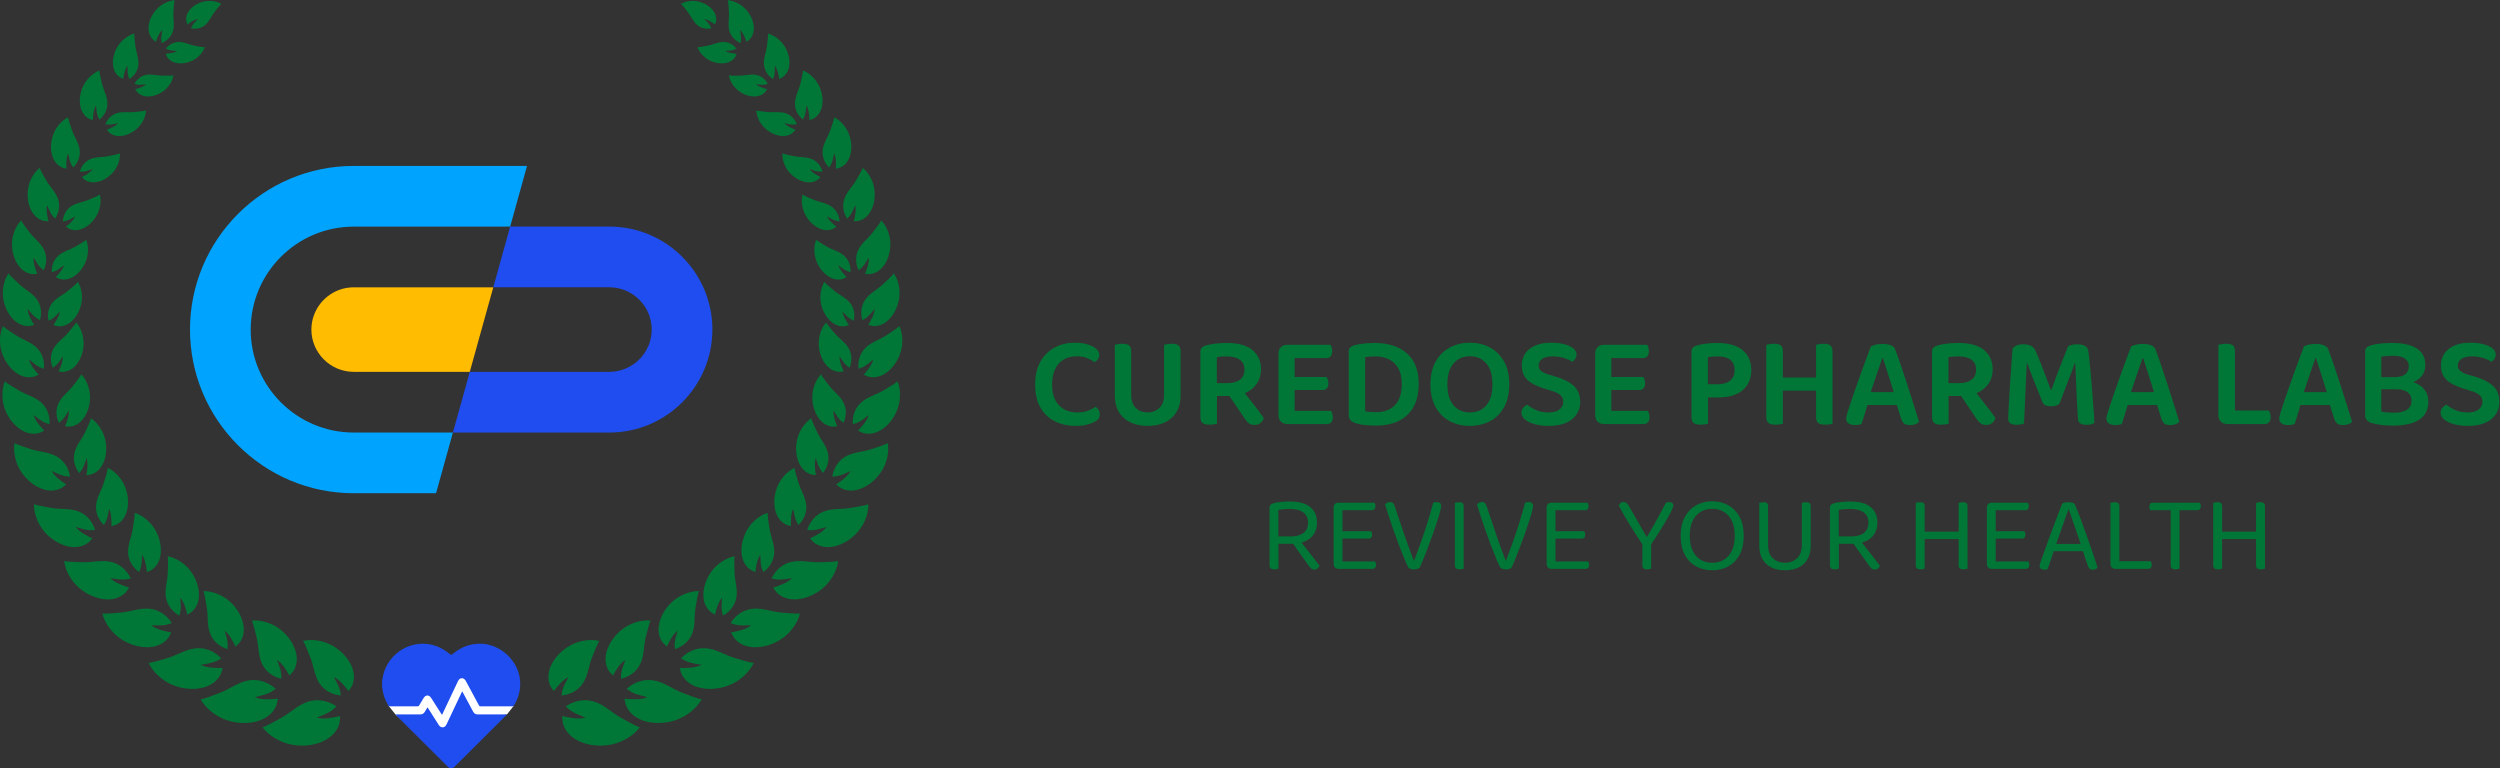 <?xml version="1.0" encoding="UTF-8" standalone="no"?>
<svg
   xmlns:dc="http://purl.org/dc/elements/1.1/"
   xmlns:cc="http://creativecommons.org/ns#"
   xmlns:rdf="http://www.w3.org/1999/02/22-rdf-syntax-ns#"
   xmlns:svg="http://www.w3.org/2000/svg"
   xmlns="http://www.w3.org/2000/svg"
   viewBox="0 0 404.628 124.365"
   height="124.365"
   width="404.628"
   xml:space="preserve"
   id="svg2"
   version="1.1"><rect x="0" y="0" width="404.628" height="124.365" fill="#333333" stroke="none"/><defs
     id="defs6"><clipPath
       id="clipPath18"
       clipPathUnits="userSpaceOnUse"><path
         id="path16"
         d="M 0,93.274 H 303.471 V 0 H 0 Z" /></clipPath></defs><g
     transform="matrix(1.333,0,0,-1.333,0,124.365)"
     id="g10"><g
       id="g12"><g
         clip-path="url(#clipPath18)"
         id="g14"><g
           transform="translate(2.584,66.55)"
           id="g20"><path
             id="path22"
             style="fill:#007736;fill-opacity:1;fill-rule:nonzero;stroke:none"
             d="M 0,0 C -0.079,-0.081 0.924,-1.357 1.006,-1.468 1.569,-2.219 2.375,-2.757 2.78,-3.625 3.148,-4.414 3.094,-5.302 2.72,-6.077 2.717,-6.083 2.338,-5.75 2.319,-5.73 1.97,-5.369 1.767,-4.945 1.504,-4.526 c -0.07,-0.66 0.202,-1.372 0.44,-1.976 0.007,-0.016 -0.549,-0.036 -0.583,-0.034 -0.472,0.042 -0.917,0.247 -1.27,0.562 -0.885,0.787 -1.277,2.146 -1.212,3.298 0.052,0.948 0.443,1.988 1.12,2.676 z" /></g><g
           transform="translate(10.456,64.202)"
           id="g24"><path
             id="path26"
             style="fill:#007736;fill-opacity:1;fill-rule:nonzero;stroke:none"
             d="m 0,0 c 0.037,-0.091 -1.183,-0.78 -1.283,-0.841 -0.696,-0.414 -1.516,-0.578 -2.125,-1.137 -0.553,-0.508 -0.8,-1.236 -0.757,-1.976 0,-0.007 0.411,0.135 0.433,0.144 0.396,0.174 0.699,0.446 1.045,0.693 -0.159,-0.548 -0.612,-1.029 -1.001,-1.432 -0.009,-0.011 0.428,-0.211 0.455,-0.219 0.392,-0.121 0.812,-0.105 1.198,0.03 0.964,0.337 1.723,1.294 2.05,2.234 C 0.284,-1.73 0.314,-0.772 0,-0.001 Z" /></g><g
           transform="translate(4.833,72.93)"
           id="g28"><path
             id="path30"
             style="fill:#007736;fill-opacity:1;fill-rule:nonzero;stroke:none"
             d="m 0,0 c -0.087,-0.069 0.72,-1.421 0.785,-1.537 0.449,-0.791 1.157,-1.41 1.442,-2.295 0.257,-0.803 0.094,-1.653 -0.364,-2.353 -0.003,-0.004 -0.326,0.362 -0.342,0.382 -0.292,0.392 -0.436,0.824 -0.634,1.26 -0.151,-0.625 0.025,-1.346 0.179,-1.956 0.003,-0.017 -0.533,0.034 -0.565,0.041 -0.45,0.099 -0.851,0.351 -1.151,0.697 -0.754,0.866 -0.963,2.224 -0.759,3.324 0.168,0.906 0.674,1.858 1.411,2.435 z" /></g><g
           transform="translate(12.117,69.694)"
           id="g32"><path
             id="path34"
             style="fill:#007736;fill-opacity:1;fill-rule:nonzero;stroke:none"
             d="M 0,0 C 0.023,-0.093 -1.234,-0.604 -1.34,-0.649 -2.062,-0.96 -2.871,-1.018 -3.525,-1.48 -4.12,-1.901 -4.448,-2.57 -4.499,-3.289 c 0,-0.004 0.412,0.08 0.435,0.086 0.403,0.118 0.727,0.342 1.09,0.538 -0.221,-0.507 -0.715,-0.913 -1.139,-1.254 -0.012,-0.009 0.384,-0.254 0.41,-0.266 0.361,-0.167 0.768,-0.2 1.157,-0.119 0.97,0.205 1.818,1.031 2.25,1.895 0.356,0.712 0.503,1.63 0.296,2.41 z" /></g><g
           transform="translate(8.289,79.072)"
           id="g36"><path
             id="path38"
             style="fill:#007736;fill-opacity:1;fill-rule:nonzero;stroke:none"
             d="M 0,0 C -0.094,-0.047 0.412,-1.46 0.453,-1.581 0.729,-2.403 1.28,-3.111 1.383,-3.991 1.476,-4.79 1.161,-5.552 0.598,-6.12 0.593,-6.125 0.356,-5.723 0.347,-5.7 c -0.202,0.419 -0.256,0.851 -0.364,1.295 -0.258,-0.556 -0.23,-1.261 -0.198,-1.86 0,-0.015 -0.498,0.131 -0.526,0.143 -0.407,0.177 -0.738,0.486 -0.957,0.866 -0.549,0.949 -0.49,2.256 -0.091,3.245 0.329,0.814 0.985,1.609 1.791,2.011 z" /></g><g
           transform="translate(14.561,74.697)"
           id="g40"><path
             id="path42"
             style="fill:#007736;fill-opacity:1;fill-rule:nonzero;stroke:none"
             d="m 0,0 c 0.005,-0.091 -1.28,-0.334 -1.388,-0.358 -0.74,-0.157 -1.515,-0.061 -2.22,-0.37 -0.642,-0.281 -1.079,-0.846 -1.26,-1.509 0,-0.005 0.404,-0.003 0.428,0 0.403,0.035 0.752,0.183 1.133,0.3 -0.306,-0.435 -0.849,-0.72 -1.313,-0.959 -0.012,-0.007 0.315,-0.31 0.338,-0.325 0.31,-0.222 0.687,-0.329 1.069,-0.326 0.955,0.012 1.912,0.626 2.483,1.35 0.469,0.599 0.78,1.428 0.731,2.197 z" /></g><g
           transform="translate(12.091,84.746)"
           id="g44"><path
             id="path46"
             style="fill:#007736;fill-opacity:1;fill-rule:nonzero;stroke:none"
             d="m 0,0 c -0.096,-0.037 0.257,-1.453 0.284,-1.572 0.187,-0.823 0.653,-1.561 0.664,-2.423 0.012,-0.781 -0.366,-1.488 -0.966,-1.983 -0.004,-0.003 -0.193,0.409 -0.201,0.431 -0.155,0.426 -0.165,0.848 -0.225,1.287 -0.305,-0.513 -0.345,-1.198 -0.373,-1.78 0,-0.015 -0.47,0.175 -0.495,0.189 -0.376,0.21 -0.667,0.541 -0.843,0.93 -0.439,0.972 -0.255,2.229 0.227,3.147 0.397,0.756 1.111,1.462 1.928,1.773 z" /></g><g
           transform="translate(17.731,79.906)"
           id="g48"><path
             id="path50"
             style="fill:#007736;fill-opacity:1;fill-rule:nonzero;stroke:none"
             d="m 0,0 c -0.003,-0.087 -1.27,-0.2 -1.377,-0.212 -0.73,-0.079 -1.471,0.089 -2.184,-0.143 -0.647,-0.21 -1.125,-0.713 -1.364,-1.337 -0.001,-0.005 0.391,-0.042 0.412,-0.042 0.394,-0.005 0.745,0.104 1.126,0.178 -0.339,-0.39 -0.891,-0.614 -1.364,-0.8 -0.012,-0.005 0.275,-0.33 0.294,-0.347 0.279,-0.245 0.634,-0.387 1.004,-0.419 0.926,-0.082 1.911,0.419 2.531,1.067 0.512,0.533 0.894,1.306 0.922,2.053 z" /></g><g
           transform="translate(16.331,89.227)"
           id="g52"><path
             id="path54"
             style="fill:#007736;fill-opacity:1;fill-rule:nonzero;stroke:none"
             d="m 0,0 c -0.093,-0.024 0.089,-1.373 0.103,-1.487 0.088,-0.781 0.443,-1.514 0.368,-2.313 -0.07,-0.724 -0.493,-1.342 -1.099,-1.739 -0.005,-0.003 -0.138,0.399 -0.143,0.421 -0.099,0.41 -0.065,0.802 -0.077,1.216 -0.335,-0.444 -0.442,-1.075 -0.528,-1.612 -0.002,-0.013 -0.417,0.211 -0.439,0.226 -0.327,0.234 -0.562,0.57 -0.685,0.949 -0.308,0.944 -0.008,2.092 0.533,2.892 0.446,0.659 1.18,1.241 1.968,1.445 z" /></g><g
           transform="translate(21.061,84.163)"
           id="g56"><path
             id="path58"
             style="fill:#007736;fill-opacity:1;fill-rule:nonzero;stroke:none"
             d="m 0,0 c -0.012,-0.081 -1.197,-0.056 -1.298,-0.056 -0.684,0 -1.354,0.234 -2.039,0.093 -0.622,-0.128 -1.115,-0.547 -1.4,-1.099 -0.002,-0.004 0.358,-0.078 0.378,-0.08 0.365,-0.045 0.701,0.02 1.061,0.05 -0.353,-0.326 -0.888,-0.477 -1.346,-0.602 -0.011,-0.003 0.222,-0.333 0.238,-0.351 0.233,-0.256 0.548,-0.422 0.886,-0.491 0.848,-0.172 1.813,0.191 2.456,0.728 C -0.534,-1.367 -0.103,-0.689 0,0" /></g><g
           transform="translate(21.22,93.274)"
           id="g60"><path
             id="path62"
             style="fill:#007736;fill-opacity:1;fill-rule:nonzero;stroke:none"
             d="m 0,0 c -0.094,-0.007 -0.154,-1.333 -0.163,-1.446 -0.052,-0.765 0.161,-1.533 -0.054,-2.284 -0.195,-0.685 -0.708,-1.201 -1.36,-1.477 -0.005,-0.002 -0.063,0.407 -0.065,0.429 -0.023,0.41 0.078,0.782 0.14,1.18 -0.398,-0.366 -0.613,-0.953 -0.79,-1.454 -0.005,-0.014 -0.363,0.274 -0.382,0.294 -0.272,0.281 -0.439,0.646 -0.491,1.031 -0.13,0.962 0.359,2.01 1.02,2.684 0.544,0.555 1.35,0.984 2.143,1.042 z" /></g><g
           transform="translate(24.873,87.579)"
           id="g64"><path
             id="path66"
             style="fill:#007736;fill-opacity:1;fill-rule:nonzero;stroke:none"
             d="m 0,0 c -0.025,-0.076 -1.159,0.158 -1.257,0.175 -0.657,0.121 -1.26,0.462 -1.94,0.447 -0.619,-0.013 -1.167,-0.328 -1.539,-0.809 -0.003,-0.003 0.33,-0.139 0.348,-0.145 0.341,-0.107 0.678,-0.104 1.028,-0.137 -0.398,-0.251 -0.937,-0.303 -1.398,-0.342 -0.012,0 0.154,-0.36 0.166,-0.38 0.18,-0.286 0.451,-0.503 0.766,-0.627 0.783,-0.313 1.774,-0.135 2.485,0.267 0.586,0.332 1.12,0.905 1.341,1.549 z" /></g><g
           transform="translate(26.896,92.816)"
           id="g68"><path
             id="path70"
             style="fill:#007736;fill-opacity:1;fill-rule:nonzero;stroke:none"
             d="m 0,0 c -0.07,0.042 -0.772,-0.879 -0.833,-0.957 -0.415,-0.523 -0.643,-1.179 -1.169,-1.613 -0.477,-0.395 -1.102,-0.511 -1.707,-0.385 -0.005,0 0.156,0.323 0.167,0.34 0.187,0.306 0.442,0.523 0.685,0.779 -0.468,-0.066 -0.913,-0.381 -1.288,-0.653 -0.009,-0.007 -0.124,0.377 -0.127,0.4 -0.057,0.337 0.004,0.681 0.158,0.983 0.384,0.753 1.253,1.263 2.06,1.419 C -1.39,0.442 -0.599,0.352 0,0" /></g><g
           transform="translate(31.849,5.014)"
           id="g72"><path
             id="path74"
             style="fill:#007736;fill-opacity:1;fill-rule:nonzero;stroke:none"
             d="M 0,0 C 0.096,-0.128 2.082,0.999 2.252,1.091 3.412,1.719 4.331,2.727 5.623,3.11 6.797,3.458 8.021,3.194 9.021,2.511 9.03,2.506 8.488,2.048 8.457,2.027 7.882,1.616 7.247,1.421 6.611,1.146 7.513,0.91 8.564,1.14 9.454,1.346 9.478,1.351 9.389,0.573 9.378,0.528 9.22,-0.121 8.844,-0.695 8.33,-1.122 7.051,-2.188 5.078,-2.447 3.49,-2.118 2.182,-1.847 0.817,-1.083 0.002,0.001 Z" /></g><g
           transform="translate(36.763,15.472)"
           id="g76"><path
             id="path78"
             style="fill:#007736;fill-opacity:1;fill-rule:nonzero;stroke:none"
             d="m 0,0 c 0.135,0.032 0.838,-1.808 0.902,-1.963 0.429,-1.054 0.488,-2.228 1.137,-3.194 0.59,-0.876 1.551,-1.372 2.592,-1.467 0.008,0 -0.101,0.601 -0.111,0.633 -0.159,0.589 -0.473,1.066 -0.746,1.599 0.731,-0.337 1.304,-1.067 1.784,-1.691 0.011,-0.017 0.379,0.55 0.398,0.586 0.251,0.52 0.315,1.109 0.207,1.674 C 5.896,-2.41 4.724,-1.155 3.485,-0.503 2.465,0.034 1.138,0.276 -0.001,0 Z" /></g><g
           transform="translate(24.351,8.412)"
           id="g80"><path
             id="path82"
             style="fill:#007736;fill-opacity:1;fill-rule:nonzero;stroke:none"
             d="M 0,0 C 0.077,-0.138 2.163,0.696 2.341,0.762 3.556,1.218 4.585,2.077 5.896,2.279 7.086,2.462 8.245,2.04 9.128,1.241 9.135,1.234 8.546,0.863 8.513,0.844 7.896,0.521 7.253,0.416 6.595,0.232 7.442,-0.118 8.497,-0.034 9.392,0.047 9.415,0.049 9.226,-0.698 9.209,-0.74 8.968,-1.353 8.524,-1.86 7.967,-2.208 6.578,-3.076 4.618,-3.066 3.115,-2.533 c -1.24,0.439 -2.468,1.366 -3.117,2.531 z" /></g><g
           transform="translate(30.539,17.95)"
           id="g84"><path
             id="path86"
             style="fill:#007736;fill-opacity:1;fill-rule:nonzero;stroke:none"
             d="M 0,0 C 0.135,0.014 0.575,-1.874 0.616,-2.034 0.894,-3.118 0.793,-4.272 1.299,-5.298 1.758,-6.231 2.628,-6.844 3.63,-7.074 3.639,-7.076 3.611,-6.476 3.606,-6.443 3.53,-5.848 3.287,-5.34 3.094,-4.785 3.76,-5.212 4.221,-6 4.605,-6.672 4.615,-6.69 5.05,-6.186 5.071,-6.154 5.386,-5.682 5.525,-5.116 5.497,-4.551 5.425,-3.139 4.45,-1.758 3.33,-0.957 2.407,-0.298 1.146,0.114 0,-0.002 Z" /></g><g
           transform="translate(18.034,12.838)"
           id="g88"><path
             id="path90"
             style="fill:#007736;fill-opacity:1;fill-rule:nonzero;stroke:none"
             d="M 0,0 C 0.064,-0.138 2.124,0.508 2.3,0.559 3.497,0.907 4.548,1.653 5.818,1.749 6.974,1.836 8.053,1.347 8.84,0.516 8.847,0.51 8.255,0.197 8.222,0.182 7.607,-0.083 6.983,-0.136 6.339,-0.264 7.126,-0.663 8.143,-0.659 9.007,-0.647 9.028,-0.647 8.792,-1.349 8.773,-1.388 8.497,-1.956 8.035,-2.41 7.475,-2.703 6.079,-3.433 4.201,-3.278 2.801,-2.656 1.646,-2.143 0.537,-1.166 0,0" /></g><g
           transform="translate(24.668,21.524)"
           id="g92"><path
             id="path94"
             style="fill:#007736;fill-opacity:1;fill-rule:nonzero;stroke:none"
             d="M 0,0 C 0.131,0.003 0.414,-1.838 0.44,-1.995 0.626,-3.056 0.445,-4.153 0.854,-5.174 1.226,-6.102 2.015,-6.753 2.957,-7.047 2.965,-7.049 2.981,-6.472 2.98,-6.44 2.951,-5.863 2.757,-5.36 2.61,-4.812 3.218,-5.27 3.601,-6.06 3.92,-6.733 3.929,-6.751 4.383,-6.301 4.406,-6.271 4.743,-5.84 4.92,-5.308 4.933,-4.765 4.968,-3.406 4.136,-2.01 3.121,-1.161 2.285,-0.461 1.106,0.028 0,0" /></g><g
           transform="translate(12.428,18.836)"
           id="g96"><path
             id="path98"
             style="fill:#007736;fill-opacity:1;fill-rule:nonzero;stroke:none"
             d="M 0,0 C 0.033,-0.141 2.099,0.074 2.273,0.087 3.47,0.187 4.602,0.691 5.817,0.54 6.923,0.402 7.848,-0.264 8.432,-1.197 8.437,-1.204 7.819,-1.388 7.784,-1.396 7.154,-1.527 6.556,-1.46 5.924,-1.458 6.59,-1.983 7.548,-2.175 8.364,-2.328 8.386,-2.331 8.027,-2.948 8.002,-2.982 7.634,-3.466 7.111,-3.806 6.529,-3.974 5.074,-4.396 3.335,-3.894 2.131,-3.039 1.141,-2.336 0.28,-1.203 -0.004,-0.001 Z" /></g><g
           transform="translate(20.337,25.76)"
           id="g100"><path
             id="path102"
             style="fill:#007736;fill-opacity:1;fill-rule:nonzero;stroke:none"
             d="M 0,0 C 0.124,-0.021 0.039,-1.813 0.035,-1.964 0.009,-2.999 -0.372,-4 -0.182,-5.041 -0.009,-5.986 0.61,-6.751 1.443,-7.207 1.45,-7.21 1.578,-6.67 1.581,-6.64 c 0.082,0.548 -0.005,1.061 -0.039,1.604 0.486,-0.547 0.696,-1.363 0.87,-2.06 0.005,-0.018 0.518,0.32 0.545,0.344 0.398,0.341 0.666,0.808 0.783,1.318 0.293,1.275 -0.226,2.748 -1.02,3.742 -0.655,0.819 -1.674,1.504 -2.722,1.691 z" /></g><g
           transform="translate(7.792,25.209)"
           id="g104"><path
             id="path106"
             style="fill:#007736;fill-opacity:1;fill-rule:nonzero;stroke:none"
             d="M 0,0 C 0.017,-0.143 2.057,-0.173 2.229,-0.18 3.409,-0.222 4.572,0.138 5.743,-0.153 6.807,-0.417 7.631,-1.176 8.091,-2.156 8.095,-2.165 7.471,-2.271 7.436,-2.274 6.805,-2.33 6.229,-2.192 5.612,-2.116 6.201,-2.707 7.114,-3.006 7.893,-3.251 7.913,-3.258 7.492,-3.818 7.464,-3.847 7.047,-4.275 6.497,-4.546 5.908,-4.642 4.438,-4.884 2.8,-4.188 1.726,-3.214 0.841,-2.412 0.134,-1.205 -0.002,0.001 Z" /></g><g
           transform="translate(16.324,31.04)"
           id="g108"><path
             id="path110"
             style="fill:#007736;fill-opacity:1;fill-rule:nonzero;stroke:none"
             d="m 0,0 c 0.117,-0.035 -0.174,-1.774 -0.195,-1.921 -0.149,-1.007 -0.636,-1.939 -0.573,-2.977 0.058,-0.943 0.575,-1.761 1.332,-2.306 0.007,-0.004 0.194,0.508 0.203,0.538 0.144,0.527 0.119,1.037 0.151,1.571 0.41,-0.592 0.519,-1.412 0.607,-2.112 0.001,-0.019 0.543,0.25 0.574,0.271 0.428,0.286 0.745,0.711 0.918,1.196 0.434,1.209 0.101,2.709 -0.558,3.772 C 1.915,-1.092 1.002,-0.305 0,0" /></g><g
           transform="translate(4.125,32.111)"
           id="g112"><path
             id="path114"
             style="fill:#007736;fill-opacity:1;fill-rule:nonzero;stroke:none"
             d="M 0,0 C -0.005,-0.138 1.939,-0.449 2.104,-0.479 3.223,-0.683 4.385,-0.5 5.46,-0.937 6.438,-1.335 7.119,-2.173 7.426,-3.17 7.428,-3.179 6.818,-3.194 6.785,-3.192 6.176,-3.159 5.645,-2.948 5.067,-2.792 5.547,-3.436 6.38,-3.847 7.089,-4.188 7.107,-4.196 6.63,-4.674 6.598,-4.698 6.143,-5.049 5.579,-5.232 5.005,-5.244 3.569,-5.273 2.101,-4.385 1.209,-3.307 0.475,-2.418 -0.033,-1.17 0.003,-0.001 Z" /></g><g
           transform="translate(13.067,36.504)"
           id="g116"><path
             id="path118"
             style="fill:#007736;fill-opacity:1;fill-rule:nonzero;stroke:none"
             d="m 0,0 c 0.108,-0.05 -0.408,-1.668 -0.45,-1.806 -0.279,-0.941 -0.873,-1.763 -0.954,-2.764 -0.075,-0.908 0.304,-1.759 0.955,-2.383 0.006,-0.005 0.255,0.459 0.266,0.486 0.21,0.483 0.255,0.972 0.36,1.479 0.309,-0.621 0.302,-1.422 0.289,-2.101 0,-0.018 0.554,0.165 0.584,0.18 0.449,0.213 0.808,0.577 1.041,1.014 0.58,1.095 0.468,2.572 -0.014,3.678 C 1.681,-1.305 0.915,-0.429 0,0" /></g><g
           transform="translate(1.772,39.522)"
           id="g120"><path
             id="path122"
             style="fill:#007736;fill-opacity:1;fill-rule:nonzero;stroke:none"
             d="m 0,0 c -0.024,-0.133 1.812,-0.705 1.966,-0.757 1.053,-0.353 2.201,-0.338 3.18,-0.911 0.89,-0.522 1.433,-1.427 1.588,-2.436 0,-0.008 -0.59,0.062 -0.623,0.069 C 5.528,-3.917 5.044,-3.64 4.507,-3.408 4.881,-4.099 5.627,-4.612 6.265,-5.041 6.281,-5.053 5.752,-5.446 5.718,-5.465 5.227,-5.742 4.658,-5.84 4.102,-5.769 2.709,-5.596 1.414,-4.531 0.702,-3.366 0.117,-2.405 -0.199,-1.127 0,0" /></g><g
           transform="translate(11.032,42.519)"
           id="g124"><path
             id="path126"
             style="fill:#007736;fill-opacity:1;fill-rule:nonzero;stroke:none"
             d="m 0,0 c 0.098,-0.064 -0.629,-1.556 -0.687,-1.684 -0.403,-0.871 -1.09,-1.582 -1.309,-2.538 -0.198,-0.867 0.049,-1.744 0.591,-2.437 0.005,-0.005 0.31,0.409 0.326,0.432 0.27,0.438 0.383,0.905 0.555,1.38 0.212,-0.645 0.093,-1.417 -0.015,-2.07 -0.004,-0.018 0.558,0.082 0.59,0.092 0.464,0.144 0.863,0.444 1.148,0.836 0.715,0.977 0.813,2.42 0.502,3.557 -0.258,0.937 -0.873,1.892 -1.697,2.433 z" /></g><g
           transform="translate(0.603,47.017)"
           id="g128"><path
             id="path130"
             style="fill:#007736;fill-opacity:1;fill-rule:nonzero;stroke:none"
             d="m 0,0 c -0.051,-0.12 1.54,-1.038 1.673,-1.117 0.908,-0.55 1.979,-0.775 2.772,-1.515 0.72,-0.673 1.035,-1.63 0.969,-2.6 0,-0.009 -0.539,0.181 -0.567,0.194 -0.52,0.233 -0.911,0.593 -1.363,0.922 C 3.688,-4.837 4.275,-5.471 4.779,-6.004 4.793,-6.018 4.218,-6.274 4.181,-6.286 3.666,-6.44 3.114,-6.412 2.61,-6.231 c -1.259,0.452 -2.244,1.715 -2.663,2.951 -0.344,1.018 -0.371,2.276 0.049,3.281 z" /></g><g
           transform="translate(9.857,47.866)"
           id="g132"><path
             id="path134"
             style="fill:#007736;fill-opacity:1;fill-rule:nonzero;stroke:none"
             d="m 0,0 c 0.077,-0.079 -0.912,-1.317 -0.994,-1.424 -0.557,-0.727 -1.348,-1.247 -1.751,-2.09 -0.367,-0.766 -0.319,-1.634 0.038,-2.395 0.004,-0.006 0.375,0.315 0.394,0.335 0.344,0.35 0.546,0.762 0.805,1.169 0.065,-0.644 -0.21,-1.339 -0.447,-1.926 -0.007,-0.015 0.537,-0.04 0.568,-0.037 0.463,0.037 0.897,0.234 1.245,0.537 0.871,0.76 1.265,2.084 1.213,3.209 C 1.027,-1.695 0.653,-0.678 0,0" /></g><g
           transform="translate(0.367,53.73)"
           id="g136"><path
             id="path138"
             style="fill:#007736;fill-opacity:1;fill-rule:nonzero;stroke:none"
             d="m 0,0 c -0.052,-0.111 1.429,-1.053 1.553,-1.135 0.844,-0.562 1.858,-0.821 2.584,-1.559 0.659,-0.671 0.921,-1.598 0.818,-2.521 0,-0.007 -0.506,0.194 -0.531,0.208 C 3.938,-4.765 3.578,-4.405 3.161,-4.072 3.325,-4.768 3.86,-5.399 4.321,-5.929 4.333,-5.942 3.772,-6.163 3.739,-6.172 3.241,-6.299 2.717,-6.25 2.242,-6.057 c -1.183,0.485 -2.072,1.729 -2.42,2.926 -0.288,0.985 -0.262,2.186 0.182,3.13 z" /></g><g
           transform="translate(9.234,54.166)"
           id="g140"><path
             id="path142"
             style="fill:#007736;fill-opacity:1;fill-rule:nonzero;stroke:none"
             d="m 0,0 c 0.071,-0.079 -0.925,-1.221 -1.006,-1.318 -0.561,-0.671 -1.337,-1.134 -1.756,-1.923 -0.382,-0.717 -0.371,-1.547 -0.06,-2.287 0.002,-0.007 0.37,0.286 0.39,0.302 0.343,0.32 0.553,0.705 0.818,1.084 0.033,-0.618 -0.254,-1.269 -0.507,-1.82 -0.006,-0.015 0.512,-0.06 0.542,-0.059 0.442,0.017 0.864,0.187 1.209,0.462 0.861,0.69 1.292,1.938 1.289,3.013 C 0.915,-1.66 0.601,-0.672 0.004,0 Z" /></g><g
           transform="translate(1.049,60.125)"
           id="g144"><path
             id="path146"
             style="fill:#007736;fill-opacity:1;fill-rule:nonzero;stroke:none"
             d="M 0,0 C -0.067,-0.096 1.171,-1.221 1.273,-1.318 1.975,-1.983 2.886,-2.393 3.448,-3.206 3.959,-3.944 4.054,-4.857 3.806,-5.708 3.805,-5.715 3.362,-5.442 3.34,-5.426 2.923,-5.118 2.644,-4.721 2.306,-4.341 2.348,-5.022 2.748,-5.702 3.093,-6.273 3.102,-6.289 2.54,-6.404 2.506,-6.408 2.019,-6.446 1.532,-6.313 1.118,-6.055 0.084,-5.407 -0.547,-4.092 -0.68,-2.911 -0.789,-1.939 -0.568,-0.814 0,0.002 Z" /></g><g
           transform="translate(9.453,59.089)"
           id="g148"><path
             id="path150"
             style="fill:#007736;fill-opacity:1;fill-rule:nonzero;stroke:none"
             d="m 0,0 c 0.054,-0.086 -1.067,-0.996 -1.16,-1.075 -0.636,-0.54 -1.442,-0.847 -1.965,-1.52 -0.476,-0.611 -0.602,-1.395 -0.429,-2.14 0,-0.007 0.396,0.209 0.415,0.222 0.375,0.246 0.635,0.574 0.945,0.885 -0.07,-0.585 -0.447,-1.15 -0.773,-1.628 -0.009,-0.012 0.47,-0.14 0.5,-0.143 0.418,-0.057 0.842,0.034 1.212,0.237 0.922,0.508 1.529,1.611 1.701,2.622 C 0.587,-1.708 0.452,-0.729 0,0.001 Z" /></g><g
           transform="translate(77.714,5.014)"
           id="g152"><path
             id="path154"
             style="fill:#007736;fill-opacity:1;fill-rule:nonzero;stroke:none"
             d="M 0,0 C -0.096,-0.128 -2.082,0.999 -2.252,1.091 -3.413,1.719 -4.331,2.727 -5.623,3.11 -6.797,3.458 -8.021,3.194 -9.022,2.511 -9.03,2.506 -8.489,2.048 -8.457,2.027 -7.882,1.616 -7.248,1.421 -6.612,1.146 -7.514,0.91 -8.564,1.14 -9.454,1.346 c -0.024,0.005 0.065,-0.773 0.075,-0.818 0.158,-0.649 0.535,-1.223 1.048,-1.65 1.28,-1.066 3.253,-1.325 4.841,-0.996 1.308,0.271 2.673,1.035 3.488,2.119 z" /></g><g
           transform="translate(72.799,15.472)"
           id="g156"><path
             id="path158"
             style="fill:#007736;fill-opacity:1;fill-rule:nonzero;stroke:none"
             d="m 0,0 c -0.135,0.032 -0.837,-1.808 -0.901,-1.963 -0.429,-1.054 -0.488,-2.228 -1.137,-3.194 -0.591,-0.876 -1.551,-1.372 -2.592,-1.467 -0.009,0 0.101,0.601 0.11,0.633 0.159,0.589 0.473,1.066 0.746,1.599 -0.73,-0.337 -1.303,-1.067 -1.783,-1.691 -0.011,-0.017 -0.38,0.55 -0.398,0.586 -0.251,0.52 -0.315,1.109 -0.207,1.674 0.267,1.413 1.439,2.668 2.678,3.32 1.02,0.537 2.347,0.779 3.486,0.503 z" /></g><g
           transform="translate(85.212,8.412)"
           id="g160"><path
             id="path162"
             style="fill:#007736;fill-opacity:1;fill-rule:nonzero;stroke:none"
             d="M 0,0 C -0.078,-0.138 -2.163,0.696 -2.342,0.762 -3.556,1.218 -4.585,2.077 -5.896,2.279 -7.086,2.462 -8.245,2.04 -9.128,1.241 -9.135,1.234 -8.546,0.863 -8.513,0.844 c 0.617,-0.323 1.26,-0.428 1.918,-0.612 -0.847,-0.35 -1.902,-0.266 -2.798,-0.185 -0.023,0.002 0.167,-0.745 0.184,-0.787 0.24,-0.613 0.685,-1.12 1.241,-1.468 1.39,-0.868 3.349,-0.858 4.853,-0.325 1.239,0.439 2.468,1.366 3.116,2.531 z" /></g><g
           transform="translate(79.023,17.95)"
           id="g164"><path
             id="path166"
             style="fill:#007736;fill-opacity:1;fill-rule:nonzero;stroke:none"
             d="m 0,0 c -0.134,0.014 -0.575,-1.874 -0.615,-2.034 -0.278,-1.084 -0.177,-2.238 -0.683,-3.264 -0.459,-0.933 -1.329,-1.546 -2.331,-1.776 -0.009,-0.002 0.019,0.598 0.024,0.631 0.075,0.595 0.319,1.103 0.512,1.658 C -3.759,-5.212 -4.22,-6 -4.604,-6.672 c -0.011,-0.018 -0.445,0.486 -0.466,0.518 -0.315,0.472 -0.454,1.038 -0.426,1.603 0.072,1.412 1.046,2.793 2.166,3.594 0.924,0.659 2.184,1.071 3.33,0.955 z" /></g><g
           transform="translate(91.528,12.838)"
           id="g168"><path
             id="path170"
             style="fill:#007736;fill-opacity:1;fill-rule:nonzero;stroke:none"
             d="M 0,0 C -0.063,-0.138 -2.124,0.508 -2.299,0.559 -3.496,0.907 -4.548,1.653 -5.817,1.749 -6.973,1.836 -8.053,1.347 -8.84,0.516 -8.847,0.51 -8.254,0.197 -8.221,0.182 c 0.615,-0.265 1.239,-0.318 1.882,-0.446 -0.787,-0.399 -1.803,-0.395 -2.667,-0.383 -0.022,0 0.215,-0.702 0.234,-0.741 0.276,-0.568 0.738,-1.022 1.298,-1.315 1.396,-0.73 3.273,-0.575 4.674,0.047 1.155,0.513 2.264,1.49 2.8,2.656" /></g><g
           transform="translate(84.893,21.524)"
           id="g172"><path
             id="path174"
             style="fill:#007736;fill-opacity:1;fill-rule:nonzero;stroke:none"
             d="m 0,0 c -0.131,0.003 -0.414,-1.838 -0.44,-1.995 -0.186,-1.061 -0.005,-2.158 -0.414,-3.179 -0.372,-0.928 -1.161,-1.579 -2.103,-1.873 -0.008,-0.002 -0.025,0.575 -0.023,0.607 0.028,0.577 0.223,1.08 0.37,1.628 -0.608,-0.458 -0.991,-1.248 -1.311,-1.921 -0.008,-0.018 -0.462,0.432 -0.485,0.462 -0.337,0.431 -0.514,0.963 -0.527,1.506 -0.036,1.359 0.797,2.755 1.812,3.604 C -2.285,-0.461 -1.106,0.028 0,0" /></g><g
           transform="translate(97.135,18.836)"
           id="g176"><path
             id="path178"
             style="fill:#007736;fill-opacity:1;fill-rule:nonzero;stroke:none"
             d="m 0,0 c -0.034,-0.141 -2.1,0.074 -2.274,0.087 -1.196,0.1 -2.328,0.604 -3.544,0.453 -1.105,-0.138 -2.03,-0.804 -2.614,-1.737 -0.005,-0.007 0.613,-0.191 0.648,-0.199 0.629,-0.131 1.227,-0.064 1.86,-0.062 -0.666,-0.525 -1.625,-0.717 -2.44,-0.87 -0.022,-0.003 0.336,-0.62 0.361,-0.654 0.368,-0.484 0.892,-0.824 1.474,-0.992 1.455,-0.422 3.194,0.08 4.398,0.935 0.99,0.703 1.85,1.836 2.134,3.038 z" /></g><g
           transform="translate(89.224,25.76)"
           id="g180"><path
             id="path182"
             style="fill:#007736;fill-opacity:1;fill-rule:nonzero;stroke:none"
             d="M 0,0 C -0.124,-0.021 -0.039,-1.813 -0.035,-1.964 -0.009,-2.999 0.372,-4 0.182,-5.041 0.009,-5.986 -0.61,-6.751 -1.443,-7.207 -1.45,-7.21 -1.578,-6.67 -1.581,-6.64 c -0.082,0.548 0.005,1.061 0.039,1.604 -0.486,-0.547 -0.696,-1.363 -0.87,-2.06 -0.005,-0.018 -0.518,0.32 -0.545,0.344 -0.398,0.341 -0.666,0.808 -0.783,1.318 -0.293,1.275 0.226,2.748 1.02,3.742 0.655,0.819 1.674,1.504 2.722,1.691 z" /></g><g
           transform="translate(101.769,25.209)"
           id="g184"><path
             id="path186"
             style="fill:#007736;fill-opacity:1;fill-rule:nonzero;stroke:none"
             d="m 0,0 c -0.017,-0.143 -2.057,-0.173 -2.229,-0.18 -1.18,-0.042 -2.343,0.318 -3.514,0.027 -1.064,-0.264 -1.888,-1.023 -2.348,-2.003 -0.004,-0.009 0.62,-0.115 0.655,-0.118 0.631,-0.056 1.207,0.082 1.824,0.158 -0.589,-0.591 -1.502,-0.89 -2.281,-1.135 -0.02,-0.007 0.401,-0.567 0.429,-0.596 0.417,-0.428 0.967,-0.699 1.556,-0.795 1.47,-0.242 3.108,0.454 4.182,1.428 0.885,0.802 1.592,2.009 1.728,3.215 z" /></g><g
           transform="translate(93.239,31.04)"
           id="g188"><path
             id="path190"
             style="fill:#007736;fill-opacity:1;fill-rule:nonzero;stroke:none"
             d="M 0,0 C -0.118,-0.035 0.173,-1.774 0.195,-1.921 0.343,-2.928 0.831,-3.86 0.767,-4.898 0.71,-5.841 0.193,-6.659 -0.565,-7.204 c -0.007,-0.004 -0.194,0.508 -0.202,0.538 -0.144,0.527 -0.12,1.037 -0.151,1.571 -0.411,-0.592 -0.52,-1.412 -0.607,-2.112 -0.002,-0.019 -0.543,0.25 -0.574,0.271 -0.429,0.286 -0.745,0.711 -0.919,1.196 -0.433,1.209 -0.1,2.709 0.559,3.772 C -1.916,-1.092 -1.002,-0.305 0,0" /></g><g
           transform="translate(105.438,32.111)"
           id="g192"><path
             id="path194"
             style="fill:#007736;fill-opacity:1;fill-rule:nonzero;stroke:none"
             d="M 0,0 C 0.005,-0.138 -1.939,-0.449 -2.104,-0.479 -3.223,-0.683 -4.385,-0.5 -5.46,-0.937 -6.438,-1.335 -7.12,-2.173 -7.426,-3.17 c -0.002,-0.009 0.608,-0.024 0.641,-0.022 0.608,0.033 1.14,0.244 1.717,0.4 -0.479,-0.644 -1.312,-1.055 -2.022,-1.396 -0.018,-0.008 0.459,-0.486 0.491,-0.51 0.456,-0.351 1.02,-0.534 1.593,-0.546 1.437,-0.029 2.905,0.859 3.796,1.937 0.735,0.889 1.243,2.137 1.206,3.306 z" /></g><g
           transform="translate(96.495,36.504)"
           id="g196"><path
             id="path198"
             style="fill:#007736;fill-opacity:1;fill-rule:nonzero;stroke:none"
             d="M 0,0 C -0.107,-0.05 0.409,-1.668 0.451,-1.806 0.73,-2.747 1.324,-3.569 1.404,-4.57 1.479,-5.478 1.101,-6.329 0.449,-6.953 0.444,-6.958 0.195,-6.494 0.184,-6.467 c -0.21,0.483 -0.256,0.972 -0.361,1.479 -0.308,-0.621 -0.302,-1.422 -0.289,-2.101 0,-0.018 -0.553,0.165 -0.583,0.18 -0.449,0.213 -0.809,0.577 -1.041,1.014 -0.581,1.095 -0.468,2.572 0.013,3.678 C -1.68,-1.305 -0.915,-0.429 0,0" /></g><g
           transform="translate(107.789,39.522)"
           id="g200"><path
             id="path202"
             style="fill:#007736;fill-opacity:1;fill-rule:nonzero;stroke:none"
             d="m 0,0 c 0.024,-0.133 -1.812,-0.705 -1.966,-0.757 -1.053,-0.353 -2.201,-0.338 -3.18,-0.911 -0.89,-0.522 -1.433,-1.427 -1.588,-2.436 0,-0.008 0.59,0.062 0.623,0.069 0.583,0.118 1.067,0.395 1.604,0.627 -0.374,-0.691 -1.12,-1.204 -1.758,-1.633 -0.016,-0.012 0.513,-0.405 0.547,-0.424 0.491,-0.277 1.06,-0.375 1.616,-0.304 1.393,0.173 2.688,1.238 3.399,2.403 C -0.117,-2.405 0.199,-1.127 0,0" /></g><g
           transform="translate(98.529,42.519)"
           id="g204"><path
             id="path206"
             style="fill:#007736;fill-opacity:1;fill-rule:nonzero;stroke:none"
             d="M 0,0 C -0.098,-0.064 0.629,-1.556 0.687,-1.684 1.09,-2.555 1.777,-3.266 1.996,-4.222 2.194,-5.089 1.947,-5.966 1.405,-6.659 1.4,-6.664 1.095,-6.25 1.079,-6.227 c -0.27,0.438 -0.383,0.905 -0.555,1.38 -0.212,-0.645 -0.094,-1.417 0.015,-2.07 0.004,-0.018 -0.558,0.082 -0.59,0.092 -0.464,0.144 -0.863,0.444 -1.148,0.836 -0.715,0.977 -0.813,2.42 -0.502,3.557 0.258,0.937 0.873,1.892 1.697,2.433 z" /></g><g
           transform="translate(108.96,47.017)"
           id="g208"><path
             id="path210"
             style="fill:#007736;fill-opacity:1;fill-rule:nonzero;stroke:none"
             d="m 0,0 c 0.051,-0.12 -1.54,-1.038 -1.674,-1.117 -0.908,-0.55 -1.979,-0.775 -2.771,-1.515 -0.72,-0.673 -1.036,-1.63 -0.969,-2.6 0,-0.009 0.538,0.181 0.567,0.194 0.52,0.233 0.911,0.593 1.363,0.922 -0.204,-0.721 -0.791,-1.355 -1.296,-1.888 -0.013,-0.014 0.562,-0.27 0.599,-0.282 0.515,-0.154 1.066,-0.126 1.571,0.055 1.259,0.452 2.244,1.715 2.663,2.951 0.344,1.018 0.371,2.276 -0.049,3.281 z" /></g><g
           transform="translate(99.704,47.866)"
           id="g212"><path
             id="path214"
             style="fill:#007736;fill-opacity:1;fill-rule:nonzero;stroke:none"
             d="M 0,0 C -0.077,-0.079 0.912,-1.317 0.994,-1.424 1.551,-2.151 2.342,-2.671 2.745,-3.514 3.112,-4.28 3.064,-5.148 2.707,-5.909 2.703,-5.915 2.332,-5.594 2.313,-5.574 1.968,-5.224 1.767,-4.812 1.508,-4.405 1.443,-5.049 1.718,-5.744 1.955,-6.331 1.962,-6.346 1.418,-6.371 1.387,-6.368 0.924,-6.331 0.49,-6.134 0.142,-5.831 -0.729,-5.071 -1.123,-3.747 -1.071,-2.622 -1.027,-1.695 -0.654,-0.678 0,0" /></g><g
           transform="translate(109.194,53.73)"
           id="g216"><path
             id="path218"
             style="fill:#007736;fill-opacity:1;fill-rule:nonzero;stroke:none"
             d="m 0,0 c 0.052,-0.111 -1.429,-1.053 -1.553,-1.135 -0.844,-0.562 -1.858,-0.821 -2.584,-1.559 -0.659,-0.671 -0.921,-1.598 -0.818,-2.521 0,-0.007 0.506,0.194 0.531,0.208 0.486,0.242 0.846,0.602 1.263,0.935 -0.164,-0.696 -0.699,-1.327 -1.16,-1.857 -0.012,-0.013 0.548,-0.234 0.582,-0.243 0.498,-0.127 1.022,-0.078 1.497,0.115 1.183,0.485 2.072,1.729 2.42,2.926 0.288,0.985 0.262,2.186 -0.182,3.13 z" /></g><g
           transform="translate(100.327,54.166)"
           id="g220"><path
             id="path222"
             style="fill:#007736;fill-opacity:1;fill-rule:nonzero;stroke:none"
             d="m 0,0 c -0.071,-0.079 0.925,-1.221 1.006,-1.318 0.561,-0.671 1.337,-1.134 1.756,-1.923 0.382,-0.717 0.371,-1.547 0.06,-2.287 -0.002,-0.007 -0.37,0.286 -0.39,0.302 -0.343,0.32 -0.554,0.705 -0.818,1.084 -0.033,-0.618 0.254,-1.269 0.506,-1.82 0.007,-0.015 -0.511,-0.06 -0.541,-0.059 -0.442,0.017 -0.864,0.187 -1.209,0.462 -0.861,0.69 -1.292,1.938 -1.289,3.013 0.004,0.886 0.318,1.874 0.915,2.546 z" /></g><g
           transform="translate(108.512,60.125)"
           id="g224"><path
             id="path226"
             style="fill:#007736;fill-opacity:1;fill-rule:nonzero;stroke:none"
             d="m 0,0 c 0.067,-0.096 -1.171,-1.221 -1.273,-1.318 -0.702,-0.665 -1.613,-1.075 -2.175,-1.888 -0.511,-0.738 -0.606,-1.651 -0.359,-2.502 0.002,-0.007 0.445,0.266 0.467,0.282 0.417,0.308 0.696,0.705 1.034,1.085 -0.042,-0.681 -0.442,-1.361 -0.787,-1.932 -0.009,-0.016 0.553,-0.131 0.587,-0.135 0.487,-0.038 0.974,0.095 1.388,0.353 1.034,0.648 1.665,1.963 1.798,3.144 C 0.789,-1.939 0.568,-0.814 0,0.002 Z" /></g><g
           transform="translate(100.108,59.089)"
           id="g228"><path
             id="path230"
             style="fill:#007736;fill-opacity:1;fill-rule:nonzero;stroke:none"
             d="m 0,0 c -0.054,-0.086 1.067,-0.996 1.16,-1.075 0.636,-0.54 1.442,-0.847 1.965,-1.52 0.476,-0.611 0.602,-1.395 0.429,-2.14 0,-0.007 -0.396,0.209 -0.415,0.222 -0.376,0.246 -0.635,0.574 -0.945,0.885 0.07,-0.585 0.447,-1.15 0.773,-1.628 0.008,-0.012 -0.47,-0.14 -0.5,-0.143 -0.418,-0.057 -0.842,0.034 -1.212,0.237 -0.922,0.508 -1.529,1.611 -1.701,2.622 -0.141,0.832 -0.006,1.811 0.446,2.541 z" /></g><g
           transform="translate(106.978,66.55)"
           id="g232"><path
             id="path234"
             style="fill:#007736;fill-opacity:1;fill-rule:nonzero;stroke:none"
             d="m 0,0 c 0.079,-0.081 -0.923,-1.357 -1.006,-1.468 -0.563,-0.751 -1.369,-1.289 -1.774,-2.157 -0.368,-0.789 -0.313,-1.677 0.06,-2.452 0.004,-0.006 0.382,0.327 0.401,0.347 0.35,0.361 0.553,0.785 0.816,1.204 0.07,-0.66 -0.202,-1.372 -0.441,-1.976 -0.007,-0.016 0.55,-0.036 0.584,-0.034 0.472,0.042 0.917,0.247 1.269,0.562 0.885,0.787 1.277,2.146 1.213,3.298 C 1.07,-1.728 0.678,-0.688 0.002,0 Z" /></g><g
           transform="translate(99.107,64.202)"
           id="g236"><path
             id="path238"
             style="fill:#007736;fill-opacity:1;fill-rule:nonzero;stroke:none"
             d="m 0,0 c -0.037,-0.091 1.183,-0.78 1.283,-0.841 0.696,-0.414 1.516,-0.578 2.124,-1.137 0.554,-0.508 0.801,-1.236 0.757,-1.976 0,-0.007 -0.41,0.135 -0.432,0.144 -0.397,0.174 -0.7,0.446 -1.045,0.693 0.159,-0.548 0.611,-1.029 1,-1.432 C 3.697,-4.56 3.26,-4.76 3.232,-4.768 2.841,-4.889 2.42,-4.873 2.035,-4.738 1.071,-4.401 0.312,-3.444 -0.015,-2.504 -0.284,-1.73 -0.314,-0.772 0,-0.001 Z" /></g><g
           transform="translate(104.728,72.93)"
           id="g240"><path
             id="path242"
             style="fill:#007736;fill-opacity:1;fill-rule:nonzero;stroke:none"
             d="m 0,0 c 0.087,-0.069 -0.72,-1.421 -0.785,-1.537 -0.449,-0.791 -1.157,-1.41 -1.442,-2.295 -0.257,-0.803 -0.094,-1.653 0.364,-2.353 0.003,-0.004 0.326,0.362 0.342,0.382 0.292,0.392 0.436,0.824 0.634,1.26 0.151,-0.625 -0.025,-1.346 -0.179,-1.956 -0.003,-0.017 0.533,0.034 0.565,0.041 0.45,0.099 0.851,0.351 1.151,0.697 0.754,0.866 0.963,2.224 0.759,3.324 -0.168,0.906 -0.675,1.858 -1.411,2.435 z" /></g><g
           transform="translate(97.445,69.694)"
           id="g244"><path
             id="path246"
             style="fill:#007736;fill-opacity:1;fill-rule:nonzero;stroke:none"
             d="m 0,0 c -0.023,-0.093 1.235,-0.604 1.341,-0.649 0.722,-0.311 1.53,-0.369 2.184,-0.831 0.596,-0.421 0.924,-1.09 0.974,-1.809 0,-0.004 -0.411,0.08 -0.434,0.086 -0.403,0.118 -0.728,0.342 -1.091,0.538 0.222,-0.507 0.716,-0.913 1.14,-1.254 0.012,-0.009 -0.385,-0.254 -0.41,-0.266 -0.361,-0.167 -0.768,-0.2 -1.157,-0.119 -0.971,0.205 -1.818,1.031 -2.25,1.895 -0.356,0.712 -0.503,1.63 -0.297,2.41 z" /></g><g
           transform="translate(101.272,79.072)"
           id="g248"><path
             id="path250"
             style="fill:#007736;fill-opacity:1;fill-rule:nonzero;stroke:none"
             d="m 0,0 c 0.094,-0.047 -0.412,-1.46 -0.453,-1.581 -0.276,-0.822 -0.827,-1.53 -0.93,-2.41 -0.093,-0.799 0.222,-1.561 0.785,-2.129 0.005,-0.005 0.241,0.397 0.251,0.42 0.201,0.419 0.256,0.851 0.364,1.295 0.258,-0.556 0.23,-1.261 0.198,-1.86 0,-0.015 0.498,0.131 0.526,0.143 0.407,0.177 0.738,0.486 0.957,0.866 C 2.247,-4.307 2.188,-3 1.789,-2.011 1.46,-1.197 0.804,-0.402 -0.002,0 Z" /></g><g
           transform="translate(95.002,74.697)"
           id="g252"><path
             id="path254"
             style="fill:#007736;fill-opacity:1;fill-rule:nonzero;stroke:none"
             d="m 0,0 c -0.005,-0.091 1.28,-0.334 1.388,-0.358 0.74,-0.157 1.515,-0.061 2.219,-0.37 0.643,-0.281 1.079,-0.846 1.26,-1.509 0,-0.005 -0.403,-0.003 -0.427,0 -0.404,0.035 -0.752,0.183 -1.133,0.3 C 3.612,-2.372 4.156,-2.657 4.62,-2.896 4.632,-2.903 4.304,-3.206 4.282,-3.221 3.971,-3.443 3.594,-3.55 3.213,-3.547 2.257,-3.535 1.3,-2.921 0.729,-2.197 0.261,-1.598 -0.051,-0.769 -0.002,0 Z" /></g><g
           transform="translate(97.472,84.746)"
           id="g256"><path
             id="path258"
             style="fill:#007736;fill-opacity:1;fill-rule:nonzero;stroke:none"
             d="m 0,0 c 0.096,-0.037 -0.258,-1.453 -0.284,-1.572 -0.187,-0.823 -0.653,-1.561 -0.664,-2.423 -0.012,-0.781 0.366,-1.488 0.965,-1.983 0.004,-0.003 0.193,0.409 0.202,0.431 0.154,0.426 0.165,0.848 0.225,1.287 0.304,-0.513 0.345,-1.198 0.373,-1.78 0,-0.015 0.47,0.175 0.495,0.189 0.376,0.21 0.666,0.541 0.842,0.93 0.44,0.972 0.256,2.229 -0.226,3.147 C 1.53,-1.018 0.817,-0.312 0,-0.001 Z" /></g><g
           transform="translate(91.831,79.906)"
           id="g260"><path
             id="path262"
             style="fill:#007736;fill-opacity:1;fill-rule:nonzero;stroke:none"
             d="m 0,0 c 0.004,-0.087 1.271,-0.2 1.378,-0.212 0.729,-0.079 1.47,0.089 2.184,-0.143 0.647,-0.21 1.125,-0.713 1.363,-1.337 C 4.927,-1.697 4.535,-1.734 4.513,-1.734 4.119,-1.739 3.768,-1.63 3.388,-1.556 3.726,-1.946 4.279,-2.17 4.752,-2.356 4.764,-2.361 4.476,-2.686 4.457,-2.703 4.179,-2.948 3.823,-3.09 3.453,-3.122 2.528,-3.204 1.543,-2.703 0.922,-2.055 0.411,-1.522 0.029,-0.749 0,-0.002 Z" /></g><g
           transform="translate(93.232,89.227)"
           id="g264"><path
             id="path266"
             style="fill:#007736;fill-opacity:1;fill-rule:nonzero;stroke:none"
             d="m 0,0 c 0.093,-0.024 -0.089,-1.373 -0.103,-1.487 -0.088,-0.781 -0.444,-1.514 -0.368,-2.313 0.069,-0.724 0.493,-1.342 1.099,-1.739 0.005,-0.003 0.138,0.399 0.143,0.421 0.099,0.41 0.065,0.802 0.077,1.216 0.335,-0.444 0.442,-1.075 0.528,-1.612 0.002,-0.013 0.417,0.211 0.438,0.226 0.328,0.234 0.563,0.57 0.685,0.949 0.309,0.944 0.009,2.092 -0.533,2.892 -0.445,0.659 -1.179,1.241 -1.968,1.445 z" /></g><g
           transform="translate(88.5,84.163)"
           id="g268"><path
             id="path270"
             style="fill:#007736;fill-opacity:1;fill-rule:nonzero;stroke:none"
             d="m 0,0 c 0.012,-0.081 1.197,-0.056 1.298,-0.056 0.684,0 1.354,0.234 2.039,0.093 0.622,-0.128 1.114,-0.547 1.4,-1.099 C 4.739,-1.066 4.379,-1.14 4.359,-1.142 3.994,-1.187 3.658,-1.122 3.298,-1.092 3.651,-1.418 4.186,-1.569 4.644,-1.694 4.655,-1.697 4.421,-2.027 4.406,-2.045 4.173,-2.301 3.858,-2.467 3.52,-2.536 2.672,-2.708 1.707,-2.345 1.064,-1.808 0.534,-1.367 0.103,-0.689 0,0" /></g><g
           transform="translate(88.343,93.274)"
           id="g272"><path
             id="path274"
             style="fill:#007736;fill-opacity:1;fill-rule:nonzero;stroke:none"
             d="m 0,0 c 0.095,-0.007 0.155,-1.333 0.164,-1.446 0.052,-0.765 -0.162,-1.533 0.054,-2.284 0.194,-0.685 0.708,-1.201 1.36,-1.477 0.005,-0.002 0.063,0.407 0.064,0.429 0.024,0.41 -0.078,0.782 -0.14,1.18 0.399,-0.366 0.614,-0.953 0.791,-1.454 0.005,-0.014 0.363,0.274 0.382,0.294 0.272,0.281 0.438,0.646 0.491,1.031 0.129,0.962 -0.36,2.01 -1.021,2.684 C 1.599,-0.486 0.793,-0.057 0,0" /></g><g
           transform="translate(84.69,87.579)"
           id="g276"><path
             id="path278"
             style="fill:#007736;fill-opacity:1;fill-rule:nonzero;stroke:none"
             d="M 0,0 C 0.025,-0.076 1.158,0.158 1.256,0.175 1.914,0.296 2.516,0.637 3.197,0.622 3.816,0.609 4.364,0.294 4.736,-0.187 4.739,-0.19 4.406,-0.326 4.388,-0.332 4.046,-0.439 3.71,-0.436 3.36,-0.469 3.757,-0.72 4.297,-0.772 4.758,-0.811 4.77,-0.811 4.604,-1.171 4.591,-1.191 4.411,-1.477 4.141,-1.694 3.826,-1.818 3.042,-2.131 2.052,-1.953 1.34,-1.551 0.755,-1.219 0.22,-0.646 0,-0.002 Z" /></g><g
           transform="translate(82.667,92.816)"
           id="g280"><path
             id="path282"
             style="fill:#007736;fill-opacity:1;fill-rule:nonzero;stroke:none"
             d="m 0,0 c 0.07,0.042 0.771,-0.879 0.832,-0.957 0.416,-0.523 0.643,-1.179 1.169,-1.613 0.478,-0.395 1.103,-0.511 1.707,-0.385 0.006,0 -0.156,0.323 -0.166,0.34 -0.187,0.306 -0.442,0.523 -0.685,0.779 0.468,-0.066 0.912,-0.381 1.287,-0.653 0.01,-0.007 0.125,0.377 0.127,0.4 0.058,0.337 -0.004,0.681 -0.158,0.983 C 3.73,-0.353 2.86,0.157 2.054,0.313 1.389,0.442 0.599,0.352 0,0" /></g><g
           transform="translate(30.438,53.28)"
           id="g284"><path
             id="path286"
             style="fill:#00a4ff;fill-opacity:1;fill-rule:nonzero;stroke:none"
             d="m 0,0 c 0,-6.893 5.607,-12.5 12.498,-12.5 h 12.055 l -2.047,-7.37 H 12.5 c -10.956,0 -19.868,8.914 -19.868,19.87 0,10.956 8.912,19.869 19.868,19.869 H 33.553 L 31.504,12.5 H 12.502 C 5.609,12.5 0.003,6.891 0.003,0" /></g><g
           transform="translate(86.495,53.28)"
           id="g288"><path
             id="path290"
             style="fill:#204def;fill-opacity:1;fill-rule:nonzero;stroke:none"
             d="m 0,0 c 0,-6.893 -5.609,-12.5 -12.5,-12.5 h -19.003 l 2.049,7.369 H -12.5 c 0.084,0 0.165,0.001 0.247,0.006 0.082,0.005 0.163,0.01 0.244,0.019 0.03,0.003 0.061,0.006 0.092,0.01 0.151,0.015 0.302,0.04 0.449,0.072 0.165,0.034 0.33,0.076 0.489,0.127 0.377,0.117 0.736,0.278 1.069,0.477 0.023,0.012 0.049,0.028 0.072,0.042 0.116,0.069 0.229,0.147 0.34,0.226 0.042,0.03 0.084,0.062 0.126,0.093 0.096,0.075 0.19,0.15 0.279,0.233 0.034,0.03 0.068,0.06 0.1,0.092 0.04,0.036 0.079,0.074 0.119,0.116 0.025,0.026 0.052,0.051 0.075,0.077 0.029,0.026 0.053,0.055 0.076,0.08 0.049,0.052 0.096,0.107 0.142,0.161 0.045,0.054 0.089,0.11 0.133,0.165 0.045,0.055 0.087,0.114 0.129,0.173 0.042,0.057 0.083,0.118 0.12,0.178 0.031,0.044 0.056,0.088 0.085,0.132 0.039,0.062 0.074,0.126 0.109,0.19 0.086,0.153 0.162,0.311 0.233,0.474 0.032,0.076 0.064,0.153 0.092,0.232 0.022,0.061 0.044,0.125 0.064,0.189 0.007,0.018 0.011,0.033 0.015,0.052 0.007,0.02 0.014,0.04 0.02,0.062 0.036,0.118 0.067,0.239 0.095,0.363 0.005,0.022 0.007,0.042 0.013,0.064 0.003,0.02 0.008,0.042 0.013,0.064 0.012,0.064 0.024,0.129 0.032,0.197 0.012,0.062 0.021,0.124 0.026,0.185 0.003,0.034 0.006,0.064 0.009,0.094 0.009,0.082 0.014,0.161 0.019,0.244 0.004,0.082 0.007,0.165 0.007,0.247 0,0.071 -0.002,0.14 -0.003,0.21 -0.002,0.063 -0.007,0.125 -0.012,0.184 -0.004,0.062 -0.011,0.121 -0.015,0.182 -0.039,0.339 -0.11,0.666 -0.212,0.981 -0.015,0.056 -0.036,0.108 -0.056,0.162 -0.031,0.092 -0.067,0.183 -0.106,0.273 -0.26,0.613 -0.639,1.167 -1.103,1.631 -0.93,0.93 -2.214,1.507 -3.623,1.507 h -14.101 l 2.047,7.37 h 12.054 c 6.893,0 12.5,-5.609 12.5,-12.5" /></g><g
           transform="translate(59.893,58.41)"
           id="g292"><path
             id="path294"
             style="fill:#ffbc00;fill-opacity:1;fill-rule:nonzero;stroke:none"
             d="m 0,0 -2.853,-10.261 h -14.102 c -2.82,0 -5.13,2.311 -5.13,5.131 0,0.264 0.021,0.523 0.061,0.779 0.011,0.084 0.028,0.168 0.045,0.25 0.015,0.084 0.036,0.165 0.055,0.248 0.023,0.082 0.046,0.163 0.07,0.244 0.05,0.159 0.107,0.317 0.172,0.471 0.033,0.075 0.068,0.151 0.105,0.227 0.054,0.111 0.111,0.223 0.174,0.329 0.042,0.073 0.084,0.142 0.129,0.212 0.156,0.244 0.331,0.473 0.524,0.685 0.055,0.062 0.111,0.121 0.17,0.18 0.058,0.057 0.118,0.116 0.181,0.17 0.212,0.193 0.44,0.368 0.684,0.526 0.069,0.044 0.14,0.086 0.212,0.128 0.107,0.062 0.217,0.119 0.329,0.173 0.076,0.035 0.152,0.072 0.228,0.104 0.152,0.066 0.31,0.125 0.47,0.174 0.08,0.023 0.162,0.047 0.245,0.068 0.082,0.022 0.163,0.041 0.247,0.058 0.084,0.015 0.168,0.032 0.251,0.043 0.254,0.041 0.514,0.061 0.778,0.061 z" /></g><g
           transform="translate(53.424,12.123)"
           id="g296"><path
             id="path298"
             style="fill:#ffffff;fill-opacity:1;fill-rule:nonzero;stroke:none"
             d="m 0,0 -6.261,-4.506 0.962,-1.199 3.968,-1.448 2.138,-0.974 1.757,0.95 c 0,0 1.402,0.475 1.544,0.475 0.144,0 2.517,0.83 2.517,0.83 L 8.13,-5.57 8.954,-4.528 8.787,-4.42 4.986,-1.869 2.865,-0.16 1.251,-0.003 H 0 Z" /></g><g
           transform="translate(46.394,10.618)"
           id="g300"><path
             id="path302"
             style="fill:#204def;fill-opacity:1;fill-rule:nonzero;stroke:none"
             d="M 0,0 C 0.061,0.271 0.084,0.548 0.156,0.817 0.743,3.034 2.813,4.593 5.102,4.516 6.285,4.478 7.313,4.013 8.217,3.265 8.346,3.157 8.415,3.15 8.55,3.261 9.555,4.092 10.699,4.558 12.022,4.52 14.297,4.454 16.374,2.607 16.717,0.358 16.9,-0.846 16.631,-1.948 16.012,-2.98 c -0.044,-0.074 -0.092,-0.104 -0.18,-0.103 -1.295,0.003 -2.589,0.003 -3.884,0 -0.107,0 -0.149,0.045 -0.195,0.13 -0.529,0.99 -1.063,1.979 -1.598,2.968 C 10.008,0.29 9.754,0.394 9.501,0.288 9.354,0.227 9.276,0.106 9.212,-0.03 8.6,-1.327 7.986,-2.622 7.372,-3.919 7.345,-3.978 7.314,-4.035 7.281,-4.104 7.219,-4.068 7.199,-4.011 7.169,-3.964 6.767,-3.333 6.366,-2.703 5.963,-2.074 5.698,-1.658 5.288,-1.665 5.032,-2.087 4.853,-2.387 4.671,-2.684 4.494,-2.985 4.454,-3.056 4.408,-3.081 4.326,-3.081 c -1.13,10e-4 -2.261,0.003 -3.39,0 -0.1,0 -0.145,0.043 -0.191,0.119 C 0.358,-2.317 0.103,-1.628 0.027,-0.876 0.023,-0.846 0.009,-0.815 0,-0.785 v 0.787 z" /></g><g
           transform="translate(47.996,6.555)"
           id="g304"><path
             id="path306"
             style="fill:#204def;fill-opacity:1;fill-rule:nonzero;stroke:none"
             d="M 0,0 H 0.347 C 1.231,0 2.115,0.007 3,-0.003 3.278,-0.007 3.468,0.096 3.598,0.34 3.688,0.513 3.798,0.676 3.9,0.846 3.962,0.814 3.979,0.762 4.006,0.718 4.429,0.056 4.854,-0.605 5.271,-1.27 5.387,-1.455 5.53,-1.581 5.759,-1.569 c 0.235,0.011 0.366,0.158 0.463,0.36 0.601,1.276 1.207,2.553 1.81,3.828 C 8.058,2.673 8.085,2.727 8.111,2.78 8.178,2.749 8.189,2.685 8.218,2.632 8.63,1.87 9.043,1.108 9.449,0.341 9.575,0.103 9.752,-0.005 10.025,-0.003 11.134,0.003 12.242,0 13.351,0 H 13.56 C 13.501,-0.065 13.464,-0.111 13.423,-0.149 11.35,-2.213 9.275,-4.279 7.2,-6.342 6.914,-6.626 6.653,-6.625 6.366,-6.339 4.287,-4.272 2.21,-2.203 0.131,-0.136 0.098,-0.103 0.063,-0.065 0.002,0 Z" /></g><g
           transform="translate(133.473,50.213)"
           id="g308"><path
             id="path310"
             style="fill:#007736;fill-opacity:1;fill-rule:nonzero;stroke:none"
             d="m 0,0 c 0,-0.2 -0.056,-0.377 -0.167,-0.53 -0.11,-0.153 -0.239,-0.272 -0.388,-0.356 -0.263,0.179 -0.569,0.343 -0.917,0.49 -0.348,0.148 -0.775,0.222 -1.282,0.222 -0.591,0 -1.11,-0.129 -1.558,-0.388 -0.449,-0.258 -0.797,-0.643 -1.044,-1.155 -0.248,-0.512 -0.373,-1.137 -0.373,-1.875 0,-1.118 0.28,-1.965 0.839,-2.54 0.559,-0.575 1.303,-0.862 2.231,-0.862 0.496,0 0.923,0.068 1.282,0.205 0.358,0.138 0.67,0.296 0.934,0.475 0.136,-0.084 0.256,-0.208 0.355,-0.372 0.101,-0.163 0.15,-0.345 0.15,-0.545 0,-0.18 -0.044,-0.344 -0.133,-0.491 -0.09,-0.148 -0.245,-0.28 -0.467,-0.396 -0.222,-0.126 -0.525,-0.242 -0.91,-0.348 -0.386,-0.105 -0.868,-0.158 -1.448,-0.158 -0.908,0 -1.733,0.182 -2.477,0.546 -0.743,0.364 -1.332,0.918 -1.764,1.661 -0.433,0.744 -0.649,1.686 -0.649,2.825 0,1.108 0.216,2.036 0.649,2.785 0.432,0.749 1.013,1.316 1.741,1.701 0.727,0.385 1.524,0.578 2.389,0.578 0.611,0 1.142,-0.069 1.59,-0.206 C -0.969,1.129 -0.62,0.95 -0.372,0.728 -0.124,0.506 0,0.264 0,0" /></g><g
           transform="translate(143.347,45.814)"
           id="g312"><path
             id="path314"
             style="fill:#007736;fill-opacity:1;fill-rule:nonzero;stroke:none"
             d="m 0,0 h -2.01 v 5.618 c 0.084,0.021 0.216,0.047 0.396,0.079 0.178,0.032 0.358,0.047 0.538,0.047 0.369,0 0.64,-0.066 0.814,-0.198 C -0.088,5.415 0,5.169 0,4.811 Z m -4.004,-4.225 c -0.834,0 -1.551,0.15 -2.152,0.451 -0.602,0.3 -1.058,0.725 -1.368,1.274 -0.312,0.548 -0.467,1.192 -0.467,1.93 v 1.14 h 1.993 v -1.061 c 0,-0.675 0.187,-1.195 0.561,-1.558 0.375,-0.364 0.853,-0.546 1.433,-0.546 0.569,0 1.044,0.182 1.424,0.546 0.38,0.363 0.57,0.883 0.57,1.558 V 0.57 H 0 V -0.57 C 0,-1.308 -0.158,-1.952 -0.476,-2.5 -0.792,-3.049 -1.248,-3.474 -1.844,-3.774 -2.44,-4.075 -3.16,-4.225 -4.004,-4.225 m -1.994,4.241 h -1.993 v 5.602 c 0.084,0.021 0.213,0.047 0.387,0.079 0.174,0.032 0.351,0.047 0.53,0.047 0.38,0 0.654,-0.066 0.823,-0.198 0.169,-0.131 0.253,-0.377 0.253,-0.735 z" /></g><g
           transform="translate(148.933,45.719)"
           id="g316"><path
             id="path318"
             style="fill:#007736;fill-opacity:1;fill-rule:nonzero;stroke:none"
             d="M 0,0 1.709,0.491 C 1.973,0.143 2.244,-0.208 2.523,-0.562 2.803,-0.915 3.072,-1.258 3.331,-1.59 3.589,-1.922 3.821,-2.226 4.027,-2.5 4.232,-2.774 4.394,-3.001 4.51,-3.181 4.436,-3.444 4.296,-3.65 4.091,-3.798 3.885,-3.945 3.66,-4.019 3.418,-4.019 c -0.316,0 -0.562,0.071 -0.736,0.213 -0.174,0.143 -0.34,0.335 -0.498,0.578 z m -1.187,1.061 h 1.313 c 0.623,0 1.118,0.136 1.488,0.411 0.369,0.274 0.554,0.68 0.554,1.218 0,0.528 -0.185,0.929 -0.554,1.203 -0.37,0.274 -0.913,0.411 -1.63,0.411 -0.212,0 -0.417,-0.008 -0.617,-0.023 C -0.834,4.265 -1.019,4.241 -1.187,4.209 Z M -3.181,0.19 h 2.01 v -4.051 c -0.085,-0.032 -0.214,-0.06 -0.388,-0.087 -0.174,-0.026 -0.356,-0.039 -0.545,-0.039 -0.38,0 -0.655,0.07 -0.824,0.213 -0.169,0.143 -0.253,0.382 -0.253,0.72 z m 3.45,-0.696 h -3.45 v 5.427 c 0,0.19 0.055,0.338 0.166,0.444 0.111,0.105 0.256,0.19 0.435,0.253 0.338,0.105 0.736,0.184 1.195,0.237 0.459,0.053 0.926,0.08 1.401,0.08 1.392,0 2.434,-0.288 3.125,-0.863 C 3.832,4.497 4.178,3.708 4.178,2.706 4.178,2.073 4.017,1.514 3.694,1.029 3.373,0.543 2.922,0.167 2.342,-0.103 1.762,-0.372 1.07,-0.506 0.269,-0.506" /></g><g
           transform="translate(156.307,41.811)"
           id="g320"><path
             id="path322"
             style="fill:#007736;fill-opacity:1;fill-rule:nonzero;stroke:none"
             d="M 0,0 V 1.598 H 5.316 C 5.358,1.524 5.403,1.418 5.451,1.282 5.499,1.145 5.522,0.991 5.522,0.823 5.522,0.548 5.459,0.342 5.332,0.206 5.206,0.068 5.032,0 4.811,0 Z M 0,4.13 V 5.712 H 4.763 C 4.815,5.639 4.865,5.533 4.913,5.396 4.961,5.259 4.984,5.111 4.984,4.953 4.984,4.678 4.921,4.473 4.794,4.335 4.668,4.198 4.494,4.13 4.272,4.13 Z M 0,8.007 V 9.621 H 5.237 C 5.29,9.547 5.338,9.441 5.38,9.305 5.422,9.167 5.443,9.02 5.443,8.861 5.443,8.587 5.383,8.376 5.261,8.229 5.14,8.081 4.963,8.007 4.731,8.007 Z M -1.076,6.377 H 0.886 V 0.126 C 0.812,0.105 0.69,0.079 0.521,0.047 0.353,0.016 0.179,0 0,0 -0.327,0 -0.589,0.097 -0.784,0.292 -0.979,0.488 -1.076,0.744 -1.076,1.06 Z M 0.886,3.275 -1.076,3.292 v 5.269 c 0,0.327 0.097,0.585 0.292,0.775 0.195,0.19 0.457,0.285 0.784,0.285 0.179,0 0.353,-0.016 0.521,-0.047 C 0.69,9.542 0.812,9.516 0.886,9.495 Z" /></g><g
           transform="translate(169.781,48.576)"
           id="g324"><path
             id="path326"
             style="fill:#007736;fill-opacity:1;fill-rule:nonzero;stroke:none"
             d="M 0,0 C -0.279,0.491 -0.659,0.854 -1.139,1.092 -1.619,1.329 -2.165,1.448 -2.776,1.448 -3.009,1.448 -3.228,1.44 -3.434,1.424 -3.64,1.408 -3.837,1.385 -4.027,1.353 v -6.567 c 0.19,-0.042 0.401,-0.071 0.633,-0.087 0.232,-0.016 0.464,-0.024 0.697,-0.024 0.98,0 1.745,0.287 2.294,0.863 0.549,0.574 0.823,1.426 0.823,2.555 C 0.42,-1.126 0.279,-0.491 0,0 M 1.828,-4.716 C 1.396,-5.47 0.794,-6.032 0.024,-6.401 c -0.77,-0.369 -1.677,-0.554 -2.721,-0.554 -0.349,0 -0.76,0.019 -1.235,0.056 -0.474,0.037 -0.913,0.124 -1.313,0.261 -0.518,0.179 -0.776,0.491 -0.776,0.933 v 7.77 c 0,0.201 0.055,0.353 0.167,0.459 0.11,0.105 0.255,0.19 0.434,0.253 0.391,0.116 0.816,0.195 1.274,0.238 0.459,0.042 0.889,0.063 1.291,0.063 1.065,0 1.996,-0.182 2.793,-0.546 0.795,-0.364 1.417,-0.91 1.867,-1.638 0.448,-0.728 0.672,-1.651 0.672,-2.769 0,-1.14 -0.216,-2.086 -0.649,-2.841" /></g><g
           transform="translate(181.214,46.637)"
           id="g328"><path
             id="path330"
             style="fill:#007736;fill-opacity:1;fill-rule:nonzero;stroke:none"
             d="m 0,0 c 0,1.108 -0.25,1.952 -0.751,2.532 -0.502,0.58 -1.169,0.87 -2.002,0.87 -0.812,0 -1.47,-0.29 -1.971,-0.87 C -5.225,1.952 -5.475,1.108 -5.475,0 c 0,-1.118 0.247,-1.968 0.744,-2.548 0.496,-0.58 1.161,-0.87 1.994,-0.87 0.833,0 1.498,0.29 1.994,0.87 C -0.248,-1.968 0,-1.118 0,0 M 2.042,0 C 2.042,-1.097 1.833,-2.021 1.417,-2.769 1,-3.519 0.43,-4.085 -0.292,-4.47 c -0.724,-0.385 -1.543,-0.578 -2.461,-0.578 -0.907,0 -1.723,0.193 -2.445,0.578 -0.723,0.385 -1.292,0.951 -1.709,1.701 -0.417,0.748 -0.625,1.672 -0.625,2.769 0,1.097 0.214,2.02 0.64,2.77 0.428,0.748 1.003,1.315 1.726,1.7 0.723,0.385 1.526,0.578 2.413,0.578 0.907,0 1.722,-0.193 2.444,-0.578 C 0.414,4.085 0.986,3.518 1.409,2.77 1.83,2.02 2.042,1.097 2.042,0" /></g><g
           transform="translate(188.003,43.219)"
           id="g332"><path
             id="path334"
             style="fill:#007736;fill-opacity:1;fill-rule:nonzero;stroke:none"
             d="m 0,0 c 0.611,0 1.065,0.124 1.36,0.372 0.296,0.248 0.444,0.556 0.444,0.925 0,0.328 -0.114,0.594 -0.34,0.8 C 1.236,2.302 0.892,2.474 0.427,2.611 l -1.029,0.316 c -0.527,0.18 -0.989,0.38 -1.384,0.602 -0.396,0.221 -0.702,0.509 -0.918,0.862 -0.216,0.354 -0.325,0.789 -0.325,1.306 0,0.854 0.32,1.529 0.958,2.025 0.638,0.496 1.511,0.744 2.619,0.744 0.59,0 1.116,-0.061 1.575,-0.182 C 2.382,8.163 2.745,7.997 3.015,7.786 3.283,7.574 3.418,7.327 3.418,7.042 3.418,6.841 3.368,6.665 3.268,6.512 3.167,6.358 3.043,6.235 2.896,6.14 2.653,6.319 2.32,6.475 1.898,6.606 1.477,6.738 1.018,6.804 0.522,6.804 c -0.548,0 -0.97,-0.1 -1.266,-0.3 -0.295,-0.201 -0.443,-0.47 -0.443,-0.807 0,-0.275 0.103,-0.496 0.309,-0.665 0.205,-0.169 0.519,-0.316 0.941,-0.443 L 0.98,4.32 C 1.888,4.045 2.595,3.674 3.102,3.205 3.607,2.735 3.861,2.094 3.861,1.282 3.861,0.417 3.531,-0.285 2.872,-0.823 2.213,-1.361 1.271,-1.63 0.047,-1.63 c -0.644,0 -1.213,0.069 -1.709,0.206 -0.495,0.137 -0.889,0.327 -1.179,0.57 -0.29,0.242 -0.434,0.516 -0.434,0.822 0,0.232 0.073,0.433 0.22,0.602 0.149,0.168 0.307,0.295 0.476,0.379 C -2.306,0.717 -1.952,0.501 -1.52,0.301 -1.087,0.1 -0.58,0 0,0" /></g><g
           transform="translate(194.761,41.811)"
           id="g336"><path
             id="path338"
             style="fill:#007736;fill-opacity:1;fill-rule:nonzero;stroke:none"
             d="M 0,0 V 1.598 H 5.316 C 5.358,1.524 5.403,1.418 5.451,1.282 5.499,1.145 5.522,0.991 5.522,0.823 5.522,0.548 5.459,0.342 5.332,0.206 5.206,0.068 5.032,0 4.811,0 Z M 0,4.13 V 5.712 H 4.763 C 4.815,5.639 4.865,5.533 4.913,5.396 4.961,5.259 4.984,5.111 4.984,4.953 4.984,4.678 4.921,4.473 4.794,4.335 4.668,4.198 4.494,4.13 4.272,4.13 Z M 0,8.007 V 9.621 H 5.237 C 5.29,9.547 5.338,9.441 5.38,9.305 5.422,9.167 5.443,9.02 5.443,8.861 5.443,8.587 5.383,8.376 5.261,8.229 5.14,8.081 4.963,8.007 4.731,8.007 Z M -1.076,6.377 H 0.886 V 0.126 C 0.812,0.105 0.69,0.079 0.521,0.047 0.353,0.016 0.179,0 0,0 -0.327,0 -0.589,0.097 -0.784,0.292 -0.979,0.488 -1.076,0.744 -1.076,1.06 Z M 0.886,3.275 -1.076,3.292 v 5.269 c 0,0.327 0.097,0.585 0.292,0.775 0.195,0.19 0.457,0.285 0.784,0.285 0.179,0 0.353,-0.016 0.521,-0.047 C 0.69,9.542 0.812,9.516 0.886,9.495 Z" /></g><g
           transform="translate(207.371,46.637)"
           id="g340"><path
             id="path342"
             style="fill:#007736;fill-opacity:1;fill-rule:nonzero;stroke:none"
             d="m 0,0 h 1.172 c 0.642,0 1.149,0.145 1.518,0.435 0.37,0.29 0.554,0.715 0.554,1.274 0,0.57 -0.177,0.992 -0.53,1.266 C 2.36,3.249 1.857,3.386 1.203,3.386 0.971,3.386 0.755,3.378 0.555,3.363 0.354,3.347 0.169,3.323 0,3.292 Z m -1.993,-0.696 h 2.01 v -4.083 c -0.085,-0.032 -0.214,-0.06 -0.388,-0.087 -0.175,-0.026 -0.357,-0.039 -0.546,-0.039 -0.38,0 -0.654,0.071 -0.823,0.213 -0.169,0.143 -0.253,0.382 -0.253,0.72 z m 3.275,-0.902 h -3.275 v 5.601 c 0,0.19 0.055,0.338 0.166,0.444 0.11,0.105 0.256,0.19 0.434,0.253 0.338,0.105 0.739,0.184 1.204,0.237 0.463,0.053 0.896,0.08 1.297,0.08 1.393,0 2.434,-0.296 3.125,-0.887 C 4.924,3.539 5.27,2.738 5.27,1.725 5.27,1.05 5.117,0.464 4.811,-0.032 4.505,-0.528 4.057,-0.913 3.466,-1.187 2.875,-1.461 2.147,-1.598 1.282,-1.598" /></g><g
           transform="translate(220.506,48.156)"
           id="g344"><path
             id="path346"
             style="fill:#007736;fill-opacity:1;fill-rule:nonzero;stroke:none"
             d="M 0,0 H 1.993 V -6.298 C 1.909,-6.33 1.78,-6.358 1.605,-6.385 1.432,-6.411 1.255,-6.424 1.076,-6.424 c -0.39,0 -0.668,0.07 -0.831,0.213 C 0.081,-6.068 0,-5.829 0,-5.491 Z M 1.993,-2.294 H 0 v 5.57 c 0.084,0.021 0.213,0.047 0.388,0.079 0.174,0.032 0.35,0.047 0.53,0.047 0.379,0 0.653,-0.069 0.822,-0.205 C 1.909,3.06 1.993,2.812 1.993,2.453 Z m -0.886,0 h -6.172 v 1.598 H 1.107 Z M -6.045,0 h 2.01 v -6.298 c -0.085,-0.032 -0.214,-0.06 -0.388,-0.087 -0.175,-0.026 -0.356,-0.039 -0.546,-0.039 -0.38,0 -0.654,0.07 -0.823,0.213 -0.169,0.143 -0.253,0.382 -0.253,0.72 z m 2.01,-2.294 h -2.01 v 5.57 c 0.095,0.021 0.23,0.047 0.403,0.079 0.174,0.032 0.351,0.047 0.531,0.047 0.38,0 0.653,-0.066 0.822,-0.197 0.169,-0.132 0.254,-0.378 0.254,-0.736 z" /></g><g
           transform="translate(225.965,44.121)"
           id="g348"><path
             id="path350"
             style="fill:#007736;fill-opacity:1;fill-rule:nonzero;stroke:none"
             d="M 0,0 0.743,1.567 H 4.699 L 5,0 Z M 2.658,5.681 H 2.579 C 2.442,5.301 2.292,4.869 2.128,4.383 1.965,3.898 1.793,3.395 1.614,2.872 1.435,2.35 1.266,1.846 1.107,1.361 L 0.886,0.38 C 0.822,0.179 0.757,-0.042 0.688,-0.285 0.619,-0.527 0.546,-0.773 0.467,-1.021 0.388,-1.269 0.313,-1.503 0.245,-1.725 0.177,-1.946 0.116,-2.142 0.063,-2.31 c -0.106,-0.032 -0.219,-0.061 -0.34,-0.087 -0.121,-0.026 -0.267,-0.04 -0.435,-0.04 -0.338,0 -0.604,0.066 -0.8,0.198 -0.195,0.132 -0.292,0.329 -0.292,0.593 0,0.116 0.018,0.238 0.055,0.364 0.037,0.127 0.076,0.269 0.119,0.428 0.106,0.348 0.247,0.783 0.427,1.305 0.18,0.522 0.375,1.089 0.586,1.701 0.211,0.612 0.43,1.229 0.656,1.851 0.227,0.623 0.44,1.206 0.642,1.749 0.2,0.543 0.374,0.999 0.521,1.369 C 1.329,7.195 1.524,7.264 1.788,7.327 2.052,7.39 2.32,7.422 2.595,7.422 2.953,7.422 3.283,7.369 3.584,7.264 3.885,7.158 4.072,6.989 4.146,6.757 4.367,6.177 4.604,5.512 4.857,4.763 5.111,4.014 5.369,3.233 5.633,2.421 5.896,1.609 6.15,0.817 6.393,0.047 6.636,-0.723 6.852,-1.419 7.042,-2.041 6.936,-2.157 6.791,-2.252 6.606,-2.326 6.422,-2.4 6.208,-2.437 5.966,-2.437 c -0.349,0 -0.599,0.066 -0.752,0.198 -0.153,0.132 -0.272,0.335 -0.357,0.609 L 4.209,0.443 4.003,1.456 C 3.834,1.994 3.668,2.524 3.505,3.046 3.341,3.568 3.186,4.056 3.038,4.51 2.891,4.963 2.764,5.354 2.658,5.681" /></g><g
           transform="translate(237.77,45.719)"
           id="g352"><path
             id="path354"
             style="fill:#007736;fill-opacity:1;fill-rule:nonzero;stroke:none"
             d="M 0,0 1.709,0.491 C 1.973,0.143 2.244,-0.208 2.523,-0.562 2.803,-0.915 3.072,-1.258 3.331,-1.59 3.589,-1.922 3.821,-2.226 4.027,-2.5 4.232,-2.774 4.394,-3.001 4.51,-3.181 4.436,-3.444 4.296,-3.65 4.091,-3.798 3.885,-3.945 3.66,-4.019 3.418,-4.019 c -0.316,0 -0.562,0.071 -0.736,0.213 -0.174,0.143 -0.34,0.335 -0.498,0.578 z m -1.187,1.061 h 1.313 c 0.623,0 1.118,0.136 1.488,0.411 0.369,0.274 0.554,0.68 0.554,1.218 0,0.528 -0.185,0.929 -0.554,1.203 -0.37,0.274 -0.913,0.411 -1.63,0.411 -0.212,0 -0.417,-0.008 -0.617,-0.023 C -0.834,4.265 -1.019,4.241 -1.187,4.209 Z M -3.181,0.19 h 2.01 v -4.051 c -0.085,-0.032 -0.214,-0.06 -0.388,-0.087 -0.174,-0.026 -0.356,-0.039 -0.545,-0.039 -0.38,0 -0.655,0.07 -0.824,0.213 -0.169,0.143 -0.253,0.382 -0.253,0.72 z m 3.45,-0.696 h -3.45 v 5.427 c 0,0.19 0.055,0.338 0.166,0.444 0.111,0.105 0.256,0.19 0.435,0.253 0.338,0.105 0.736,0.184 1.195,0.237 0.459,0.053 0.926,0.08 1.401,0.08 1.392,0 2.434,-0.288 3.125,-0.863 C 3.832,4.497 4.178,3.708 4.178,2.706 4.178,2.073 4.017,1.514 3.694,1.029 3.373,0.543 2.922,0.167 2.342,-0.103 1.762,-0.372 1.07,-0.506 0.269,-0.506" /></g><g
           transform="translate(250.049,44.264)"
           id="g356"><path
             id="path358"
             style="fill:#007736;fill-opacity:1;fill-rule:nonzero;stroke:none"
             d="m 0,0 c -0.105,-0.084 -0.243,-0.156 -0.412,-0.214 -0.169,-0.058 -0.359,-0.087 -0.569,-0.087 -0.275,0 -0.504,0.037 -0.689,0.111 -0.184,0.074 -0.309,0.2 -0.372,0.38 -0.433,1.055 -0.805,1.975 -1.115,2.761 -0.312,0.786 -0.557,1.448 -0.737,1.986 H -3.956 C -3.988,4.23 -4.02,3.576 -4.052,2.975 -4.083,2.374 -4.109,1.791 -4.131,1.227 -4.151,0.662 -4.176,0.087 -4.202,-0.499 -4.229,-1.084 -4.263,-1.72 -4.305,-2.405 -4.41,-2.437 -4.542,-2.469 -4.7,-2.5 c -0.158,-0.032 -0.322,-0.048 -0.49,-0.048 -0.338,0 -0.594,0.061 -0.768,0.182 -0.174,0.121 -0.262,0.319 -0.262,0.594 0,0.2 0.014,0.53 0.04,0.989 0.027,0.458 0.058,0.999 0.095,1.622 0.037,0.622 0.076,1.279 0.119,1.97 0.042,0.691 0.089,1.377 0.143,2.057 0.052,0.68 0.099,1.305 0.141,1.875 0.085,0.105 0.236,0.214 0.452,0.324 0.216,0.111 0.503,0.166 0.862,0.166 0.39,0 0.707,-0.068 0.95,-0.205 0.242,-0.137 0.422,-0.348 0.538,-0.633 0.2,-0.443 0.408,-0.939 0.625,-1.488 0.216,-0.548 0.427,-1.099 0.633,-1.653 0.205,-0.554 0.397,-1.068 0.577,-1.543 h 0.079 c 0.359,1.002 0.721,1.973 1.084,2.912 0.364,0.939 0.678,1.73 0.942,2.373 0.127,0.074 0.288,0.132 0.483,0.174 0.194,0.042 0.397,0.063 0.608,0.063 0.37,0 0.67,-0.058 0.903,-0.173 C 3.286,6.941 3.428,6.767 3.481,6.535 3.523,6.346 3.568,6.034 3.615,5.602 3.663,5.169 3.713,4.666 3.766,4.09 3.818,3.516 3.871,2.914 3.924,2.287 3.977,1.659 4.024,1.047 4.066,0.451 4.108,-0.145 4.148,-0.683 4.186,-1.163 4.222,-1.644 4.246,-2.025 4.257,-2.311 4.119,-2.395 3.977,-2.455 3.829,-2.492 3.682,-2.529 3.497,-2.548 3.275,-2.548 3.001,-2.548 2.767,-2.495 2.571,-2.39 2.376,-2.284 2.268,-2.079 2.247,-1.772 2.193,-0.876 2.146,-0.008 2.104,0.831 2.063,1.669 2.027,2.437 2.002,3.133 1.975,3.83 1.951,4.415 1.931,4.89 H 1.852 C 1.683,4.394 1.445,3.758 1.139,2.983 0.833,2.208 0.453,1.213 0,0" /></g><g
           transform="translate(257.566,44.121)"
           id="g360"><path
             id="path362"
             style="fill:#007736;fill-opacity:1;fill-rule:nonzero;stroke:none"
             d="M 0,0 0.743,1.567 H 4.699 L 5,0 Z M 2.658,5.681 H 2.579 C 2.442,5.301 2.292,4.869 2.128,4.383 1.965,3.898 1.793,3.395 1.614,2.872 1.435,2.35 1.266,1.846 1.107,1.361 L 0.886,0.38 C 0.822,0.179 0.757,-0.042 0.688,-0.285 0.619,-0.527 0.546,-0.773 0.467,-1.021 0.388,-1.269 0.313,-1.503 0.245,-1.725 0.177,-1.946 0.116,-2.142 0.063,-2.31 c -0.106,-0.032 -0.219,-0.061 -0.34,-0.087 -0.121,-0.026 -0.267,-0.04 -0.435,-0.04 -0.338,0 -0.604,0.066 -0.8,0.198 -0.195,0.132 -0.292,0.329 -0.292,0.593 0,0.116 0.018,0.238 0.055,0.364 0.037,0.127 0.076,0.269 0.119,0.428 0.106,0.348 0.247,0.783 0.427,1.305 0.18,0.522 0.375,1.089 0.586,1.701 0.211,0.612 0.43,1.229 0.656,1.851 0.227,0.623 0.44,1.206 0.642,1.749 0.2,0.543 0.374,0.999 0.521,1.369 C 1.329,7.195 1.524,7.264 1.788,7.327 2.052,7.39 2.32,7.422 2.595,7.422 2.953,7.422 3.283,7.369 3.584,7.264 3.885,7.158 4.072,6.989 4.146,6.757 4.367,6.177 4.604,5.512 4.857,4.763 5.111,4.014 5.369,3.233 5.633,2.421 5.896,1.609 6.15,0.817 6.393,0.047 6.636,-0.723 6.852,-1.419 7.042,-2.041 6.936,-2.157 6.791,-2.252 6.606,-2.326 6.422,-2.4 6.208,-2.437 5.966,-2.437 c -0.349,0 -0.599,0.066 -0.752,0.198 -0.153,0.132 -0.272,0.335 -0.357,0.609 L 4.209,0.443 4.003,1.456 C 3.834,1.994 3.668,2.524 3.505,3.046 3.341,3.568 3.186,4.056 3.038,4.51 2.891,4.963 2.764,5.354 2.658,5.681" /></g><g
           transform="translate(270.431,41.811)"
           id="g364"><path
             id="path366"
             style="fill:#007736;fill-opacity:1;fill-rule:nonzero;stroke:none"
             d="M 0,0 V 1.646 H 5.032 C 5.095,1.561 5.15,1.45 5.198,1.313 5.245,1.176 5.27,1.023 5.27,0.854 5.27,0.569 5.203,0.356 5.071,0.213 4.939,0.071 4.763,0 4.541,0 Z m -1.076,6.298 h 2.01 V 0.126 L 0,0 C -0.327,0 -0.589,0.097 -0.784,0.292 -0.979,0.488 -1.076,0.744 -1.076,1.06 Z m 2.01,-2.247 h -2.01 v 5.57 c 0.095,0.021 0.229,0.047 0.403,0.079 0.174,0.032 0.351,0.048 0.53,0.048 0.38,0 0.654,-0.066 0.823,-0.198 C 0.849,9.418 0.934,9.172 0.934,8.814 Z" /></g><g
           transform="translate(278.549,44.121)"
           id="g368"><path
             id="path370"
             style="fill:#007736;fill-opacity:1;fill-rule:nonzero;stroke:none"
             d="M 0,0 0.743,1.567 H 4.699 L 5,0 Z M 2.658,5.681 H 2.579 C 2.442,5.301 2.292,4.869 2.128,4.383 1.965,3.898 1.793,3.395 1.614,2.872 1.435,2.35 1.266,1.846 1.107,1.361 L 0.886,0.38 C 0.822,0.179 0.757,-0.042 0.688,-0.285 0.619,-0.527 0.546,-0.773 0.467,-1.021 0.388,-1.269 0.313,-1.503 0.245,-1.725 0.177,-1.946 0.116,-2.142 0.063,-2.31 c -0.106,-0.032 -0.219,-0.061 -0.34,-0.087 -0.121,-0.026 -0.267,-0.04 -0.435,-0.04 -0.338,0 -0.604,0.066 -0.8,0.198 -0.195,0.132 -0.292,0.329 -0.292,0.593 0,0.116 0.018,0.238 0.055,0.364 0.037,0.127 0.076,0.269 0.119,0.428 0.106,0.348 0.247,0.783 0.427,1.305 0.18,0.522 0.375,1.089 0.586,1.701 0.211,0.612 0.43,1.229 0.656,1.851 0.227,0.623 0.44,1.206 0.642,1.749 0.2,0.543 0.374,0.999 0.521,1.369 C 1.329,7.195 1.524,7.264 1.788,7.327 2.052,7.39 2.32,7.422 2.595,7.422 2.953,7.422 3.283,7.369 3.584,7.264 3.885,7.158 4.072,6.989 4.146,6.757 4.367,6.177 4.604,5.512 4.857,4.763 5.111,4.014 5.369,3.233 5.633,2.421 5.896,1.609 6.15,0.817 6.393,0.047 6.636,-0.723 6.852,-1.419 7.042,-2.041 6.936,-2.157 6.791,-2.252 6.606,-2.326 6.422,-2.4 6.208,-2.437 5.966,-2.437 c -0.349,0 -0.599,0.066 -0.752,0.198 -0.153,0.132 -0.272,0.335 -0.357,0.609 L 4.209,0.443 4.003,1.456 C 3.834,1.994 3.668,2.524 3.505,3.046 3.341,3.568 3.186,4.056 3.038,4.51 2.891,4.963 2.764,5.354 2.658,5.681" /></g><path
           id="path372"
           style="fill:#007736;fill-opacity:1;fill-rule:nonzero;stroke:none"
           d="m 292.284,46.036 h -3.83 v 1.472 h 3.83 z m -1.409,0 0.301,1.124 c 0.812,0 1.49,-0.111 2.034,-0.333 0.543,-0.222 0.951,-0.525 1.225,-0.91 0.275,-0.385 0.412,-0.836 0.412,-1.353 0,-1.002 -0.37,-1.743 -1.108,-2.223 -0.738,-0.48 -1.782,-0.72 -3.133,-0.72 -0.264,0 -0.552,0.008 -0.862,0.023 -0.312,0.017 -0.623,0.051 -0.934,0.103 -0.311,0.053 -0.598,0.116 -0.862,0.19 -0.518,0.18 -0.775,0.491 -0.775,0.934 v 7.77 c 0,0.189 0.054,0.34 0.166,0.451 0.11,0.111 0.255,0.192 0.434,0.245 0.36,0.116 0.776,0.198 1.251,0.245 0.475,0.048 0.965,0.072 1.472,0.072 1.265,0 2.247,-0.222 2.943,-0.665 0.696,-0.443 1.044,-1.119 1.044,-2.026 0,-0.485 -0.135,-0.909 -0.403,-1.274 -0.27,-0.363 -0.67,-0.646 -1.203,-0.846 -0.533,-0.201 -1.201,-0.301 -2.002,-0.301 l -0.126,0.966 c 0.58,0 1.012,0.115 1.298,0.348 0.284,0.232 0.426,0.558 0.426,0.981 0,0.411 -0.164,0.725 -0.49,0.941 -0.327,0.217 -0.818,0.324 -1.472,0.324 -0.263,0 -0.517,-0.01 -0.759,-0.031 -0.243,-0.021 -0.449,-0.048 -0.618,-0.079 V 43.33 c 0.201,-0.053 0.444,-0.09 0.728,-0.111 0.285,-0.021 0.564,-0.032 0.839,-0.032 0.654,0 1.169,0.119 1.543,0.356 0.374,0.238 0.561,0.604 0.561,1.1 0,0.454 -0.163,0.799 -0.49,1.037 -0.327,0.237 -0.806,0.356 -1.44,0.356" /><g
           transform="translate(299.61,43.219)"
           id="g374"><path
             id="path376"
             style="fill:#007736;fill-opacity:1;fill-rule:nonzero;stroke:none"
             d="m 0,0 c 0.611,0 1.065,0.124 1.36,0.372 0.296,0.248 0.444,0.556 0.444,0.925 0,0.328 -0.114,0.594 -0.34,0.8 C 1.236,2.302 0.892,2.474 0.427,2.611 l -1.029,0.316 c -0.527,0.18 -0.989,0.38 -1.384,0.602 -0.396,0.221 -0.702,0.509 -0.918,0.862 -0.216,0.354 -0.325,0.789 -0.325,1.306 0,0.854 0.32,1.529 0.958,2.025 0.638,0.496 1.511,0.744 2.619,0.744 0.59,0 1.116,-0.061 1.575,-0.182 C 2.382,8.163 2.745,7.997 3.015,7.786 3.283,7.574 3.418,7.327 3.418,7.042 3.418,6.841 3.368,6.665 3.268,6.512 3.167,6.358 3.043,6.235 2.896,6.14 2.653,6.319 2.32,6.475 1.898,6.606 1.477,6.738 1.018,6.804 0.522,6.804 c -0.548,0 -0.97,-0.1 -1.266,-0.3 -0.295,-0.201 -0.443,-0.47 -0.443,-0.807 0,-0.275 0.103,-0.496 0.309,-0.665 0.205,-0.169 0.519,-0.316 0.941,-0.443 L 0.98,4.32 C 1.888,4.045 2.595,3.674 3.102,3.205 3.607,2.735 3.861,2.094 3.861,1.282 3.861,0.417 3.531,-0.285 2.872,-0.823 2.213,-1.361 1.271,-1.63 0.047,-1.63 c -0.644,0 -1.213,0.069 -1.709,0.206 -0.495,0.137 -0.889,0.327 -1.179,0.57 -0.29,0.242 -0.434,0.516 -0.434,0.822 0,0.232 0.073,0.433 0.22,0.602 0.149,0.168 0.307,0.295 0.476,0.379 C -2.306,0.717 -1.952,0.501 -1.52,0.301 -1.087,0.1 -0.58,0 0,0" /></g><g
           transform="translate(156.763,27.61)"
           id="g378"><path
             id="path380"
             style="fill:#007736;fill-opacity:1;fill-rule:nonzero;stroke:none"
             d="M 0,0 0.792,0.396 C 1.038,0.088 1.294,-0.233 1.558,-0.568 1.822,-0.902 2.077,-1.228 2.324,-1.545 2.57,-1.862 2.79,-2.146 2.984,-2.396 3.178,-2.647 3.327,-2.844 3.433,-2.984 3.397,-3.134 3.321,-3.253 3.202,-3.341 3.083,-3.429 2.962,-3.473 2.839,-3.473 c -0.15,0 -0.274,0.038 -0.37,0.113 -0.097,0.074 -0.198,0.182 -0.304,0.323 z m -1.545,0.555 h 1.519 c 0.651,0 1.162,0.14 1.531,0.422 0.37,0.282 0.555,0.7 0.555,1.255 0,0.545 -0.194,0.959 -0.581,1.241 C 1.091,3.755 0.537,3.896 -0.186,3.896 -0.423,3.896 -0.663,3.884 -0.904,3.863 -1.147,3.84 -1.36,3.812 -1.545,3.777 Z m -1.07,-0.608 h 1.083 v -3.301 c -0.053,-0.018 -0.123,-0.037 -0.211,-0.06 -0.088,-0.021 -0.185,-0.032 -0.291,-0.032 -0.194,0 -0.339,0.039 -0.436,0.118 -0.096,0.079 -0.145,0.203 -0.145,0.37 z m 2.589,-0.29 h -2.589 v 4.41 c 0,0.141 0.038,0.249 0.112,0.324 0.075,0.074 0.183,0.134 0.324,0.178 0.255,0.079 0.57,0.137 0.944,0.172 0.375,0.035 0.737,0.052 1.089,0.052 1.101,0 1.924,-0.224 2.47,-0.673 C 2.869,3.671 3.143,3.042 3.143,2.232 3.143,1.712 3.023,1.259 2.786,0.872 2.549,0.484 2.196,0.185 1.729,-0.026 1.263,-0.238 0.678,-0.343 -0.026,-0.343" /></g><g
           transform="translate(162.507,24.229)"
           id="g382"><path
             id="path384"
             style="fill:#007736;fill-opacity:1;fill-rule:nonzero;stroke:none"
             d="M 0,0 V 0.898 H 4.45 C 4.477,0.863 4.503,0.808 4.529,0.733 4.556,0.658 4.569,0.572 4.569,0.476 4.569,0.334 4.534,0.22 4.464,0.132 4.394,0.044 4.292,0 4.16,0 Z M 0,3.671 V 4.569 H 3.975 C 4.002,4.534 4.028,4.477 4.055,4.397 4.081,4.318 4.094,4.234 4.094,4.146 4.094,4.005 4.059,3.891 3.988,3.803 3.918,3.715 3.816,3.671 3.685,3.671 Z M 0,7.118 V 8.029 H 4.385 C 4.411,7.993 4.437,7.936 4.464,7.857 4.49,7.778 4.503,7.694 4.503,7.606 4.503,7.465 4.468,7.349 4.397,7.256 4.327,7.164 4.226,7.118 4.094,7.118 Z M -0.581,4.833 h 1.07 V 0.105 C 0.454,0.097 0.388,0.077 0.291,0.046 0.194,0.015 0.098,0 0,0 -0.176,0 -0.316,0.055 -0.422,0.165 -0.527,0.275 -0.581,0.414 -0.581,0.581 Z m 1.07,-1.558 -1.07,0.013 v 4.16 c 0,0.176 0.054,0.317 0.159,0.422 0.106,0.106 0.246,0.159 0.422,0.159 0.098,0 0.194,-0.013 0.291,-0.04 C 0.388,7.962 0.454,7.94 0.489,7.923 Z" /></g><g
           transform="translate(172.345,24.335)"
           id="g386"><path
             id="path388"
             style="fill:#007736;fill-opacity:1;fill-rule:nonzero;stroke:none"
             d="m 0,0 c -0.044,-0.035 -0.128,-0.072 -0.251,-0.112 -0.123,-0.04 -0.26,-0.059 -0.409,-0.059 -0.167,0 -0.318,0.024 -0.449,0.072 -0.132,0.048 -0.22,0.121 -0.264,0.218 -0.141,0.273 -0.307,0.638 -0.495,1.096 -0.19,0.458 -0.392,0.971 -0.608,1.538 -0.215,0.568 -0.429,1.149 -0.64,1.744 -0.211,0.594 -0.407,1.17 -0.588,1.729 -0.181,0.559 -0.337,1.054 -0.469,1.486 0.053,0.07 0.132,0.136 0.238,0.198 0.106,0.061 0.224,0.092 0.357,0.092 0.167,0 0.29,-0.039 0.369,-0.119 0.079,-0.079 0.146,-0.197 0.198,-0.356 0.388,-1.145 0.764,-2.258 1.129,-3.341 0.365,-1.082 0.764,-2.174 1.195,-3.275 h 0.053 c 0.255,0.669 0.522,1.393 0.799,2.172 0.277,0.78 0.546,1.583 0.806,2.411 0.259,0.827 0.49,1.632 0.693,2.416 0.062,0.035 0.13,0.059 0.204,0.072 0.075,0.014 0.156,0.02 0.245,0.02 0.158,0 0.285,-0.039 0.383,-0.119 C 2.593,7.804 2.641,7.686 2.641,7.527 2.641,7.395 2.593,7.148 2.496,6.788 2.398,6.426 2.27,6 2.106,5.507 1.943,5.014 1.765,4.494 1.571,3.948 1.378,3.402 1.18,2.868 0.978,2.344 0.774,1.82 0.59,1.354 0.423,0.944 0.255,0.535 0.114,0.22 0,0" /></g><g
           transform="translate(176.649,29.023)"
           id="g390"><path
             id="path392"
             style="fill:#007736;fill-opacity:1;fill-rule:nonzero;stroke:none"
             d="M 0,0 H 1.069 V -4.767 C 1.025,-4.785 0.959,-4.804 0.871,-4.827 0.783,-4.848 0.687,-4.859 0.581,-4.859 0.388,-4.859 0.242,-4.82 0.146,-4.741 0.048,-4.662 0,-4.538 0,-4.371 Z M 1.069,-0.885 H 0 v 4.094 c 0.044,0.017 0.112,0.037 0.205,0.059 0.092,0.022 0.191,0.033 0.297,0.033 0.193,0 0.337,-0.037 0.429,-0.112 0.092,-0.075 0.138,-0.2 0.138,-0.376 z" /></g><g
           transform="translate(183.503,24.335)"
           id="g394"><path
             id="path396"
             style="fill:#007736;fill-opacity:1;fill-rule:nonzero;stroke:none"
             d="m 0,0 c -0.044,-0.035 -0.128,-0.072 -0.251,-0.112 -0.123,-0.04 -0.26,-0.059 -0.409,-0.059 -0.167,0 -0.318,0.024 -0.449,0.072 -0.132,0.048 -0.22,0.121 -0.264,0.218 -0.141,0.273 -0.307,0.638 -0.495,1.096 -0.19,0.458 -0.392,0.971 -0.608,1.538 -0.215,0.568 -0.429,1.149 -0.64,1.744 -0.211,0.594 -0.407,1.17 -0.588,1.729 -0.181,0.559 -0.337,1.054 -0.469,1.486 0.053,0.07 0.132,0.136 0.238,0.198 0.106,0.061 0.224,0.092 0.357,0.092 0.167,0 0.29,-0.039 0.369,-0.119 0.079,-0.079 0.146,-0.197 0.198,-0.356 0.388,-1.145 0.764,-2.258 1.129,-3.341 0.365,-1.082 0.764,-2.174 1.195,-3.275 h 0.053 c 0.255,0.669 0.522,1.393 0.799,2.172 0.277,0.78 0.546,1.583 0.806,2.411 0.259,0.827 0.49,1.632 0.693,2.416 0.062,0.035 0.13,0.059 0.204,0.072 0.075,0.014 0.156,0.02 0.245,0.02 0.158,0 0.285,-0.039 0.383,-0.119 C 2.593,7.804 2.641,7.686 2.641,7.527 2.641,7.395 2.593,7.148 2.496,6.788 2.398,6.426 2.27,6 2.106,5.507 1.943,5.014 1.765,4.494 1.571,3.948 1.378,3.402 1.18,2.868 0.978,2.344 0.774,1.82 0.59,1.354 0.423,0.944 0.255,0.535 0.114,0.22 0,0" /></g><g
           transform="translate(188.375,24.229)"
           id="g398"><path
             id="path400"
             style="fill:#007736;fill-opacity:1;fill-rule:nonzero;stroke:none"
             d="M 0,0 V 0.898 H 4.45 C 4.477,0.863 4.503,0.808 4.529,0.733 4.556,0.658 4.569,0.572 4.569,0.476 4.569,0.334 4.534,0.22 4.464,0.132 4.394,0.044 4.292,0 4.16,0 Z M 0,3.671 V 4.569 H 3.975 C 4.002,4.534 4.028,4.477 4.055,4.397 4.081,4.318 4.094,4.234 4.094,4.146 4.094,4.005 4.059,3.891 3.988,3.803 3.918,3.715 3.816,3.671 3.685,3.671 Z M 0,7.118 V 8.029 H 4.385 C 4.411,7.993 4.437,7.936 4.464,7.857 4.49,7.778 4.503,7.694 4.503,7.606 4.503,7.465 4.468,7.349 4.397,7.256 4.327,7.164 4.226,7.118 4.094,7.118 Z M -0.581,4.833 h 1.07 V 0.105 C 0.454,0.097 0.388,0.077 0.291,0.046 0.194,0.015 0.098,0 0,0 -0.176,0 -0.316,0.055 -0.422,0.165 -0.527,0.275 -0.581,0.414 -0.581,0.581 Z m 1.07,-1.558 -1.07,0.013 v 4.16 c 0,0.176 0.054,0.317 0.159,0.422 0.106,0.106 0.246,0.159 0.422,0.159 0.098,0 0.194,-0.013 0.291,-0.04 C 0.388,7.962 0.454,7.94 0.489,7.923 Z" /></g><g
           transform="translate(199.414,27.623)"
           id="g402"><path
             id="path404"
             style="fill:#007736;fill-opacity:1;fill-rule:nonzero;stroke:none"
             d="M 0,0 H 1.069 V -3.367 C 1.025,-3.385 0.958,-3.404 0.865,-3.427 0.772,-3.448 0.678,-3.459 0.581,-3.459 0.388,-3.459 0.242,-3.42 0.146,-3.341 0.049,-3.262 0,-3.138 0,-2.971 Z M 1.004,-0.515 H 0.066 c -0.247,0.37 -0.503,0.76 -0.772,1.169 -0.269,0.409 -0.533,0.825 -0.793,1.248 -0.26,0.422 -0.506,0.838 -0.739,1.247 -0.234,0.41 -0.443,0.79 -0.627,1.143 0.035,0.097 0.1,0.191 0.198,0.284 0.097,0.092 0.225,0.138 0.383,0.138 0.167,0 0.297,-0.044 0.389,-0.132 C -1.803,4.494 -1.708,4.362 -1.61,4.186 -1.47,3.939 -1.305,3.651 -1.115,3.321 -0.927,2.991 -0.73,2.65 -0.528,2.298 -0.325,1.946 -0.134,1.611 0.047,1.294 0.227,0.977 0.383,0.713 0.516,0.502 H 0.568 C 0.876,1.012 1.157,1.497 1.413,1.955 1.668,2.412 1.915,2.861 2.152,3.301 2.391,3.742 2.623,4.182 2.853,4.622 2.905,4.657 2.972,4.681 3.051,4.694 3.13,4.708 3.2,4.714 3.262,4.714 3.429,4.714 3.555,4.675 3.638,4.595 3.722,4.516 3.764,4.406 3.764,4.265 3.764,4.177 3.695,3.99 3.559,3.704 3.422,3.418 3.23,3.062 2.984,2.634 2.738,2.208 2.447,1.726 2.113,1.188 1.778,0.651 1.408,0.083 1.004,-0.515" /></g><g
           transform="translate(210.626,28.244)"
           id="g406"><path
             id="path408"
             style="fill:#007736;fill-opacity:1;fill-rule:nonzero;stroke:none"
             d="m 0,0 c 0,1.048 -0.249,1.855 -0.746,2.423 -0.498,0.568 -1.16,0.852 -1.987,0.852 -0.82,0 -1.478,-0.284 -1.975,-0.852 C -5.205,1.855 -5.454,1.048 -5.454,0 c 0,-1.047 0.246,-1.855 0.739,-2.423 0.493,-0.568 1.153,-0.852 1.982,-0.852 0.836,0 1.5,0.284 1.993,0.852 C -0.247,-1.855 0,-1.047 0,0 m 1.096,0 c 0,-0.916 -0.167,-1.684 -0.502,-2.304 -0.335,-0.621 -0.79,-1.09 -1.366,-1.406 -0.578,-0.317 -1.231,-0.476 -1.961,-0.476 -0.723,0 -1.374,0.159 -1.955,0.476 -0.582,0.316 -1.04,0.785 -1.374,1.406 -0.334,0.62 -0.501,1.388 -0.501,2.304 0,0.916 0.171,1.684 0.515,2.304 0.343,0.621 0.803,1.09 1.38,1.407 0.576,0.317 1.221,0.475 1.935,0.475 0.721,0 1.37,-0.158 1.947,-0.475 C -0.21,3.394 0.248,2.925 0.587,2.304 0.926,1.684 1.096,0.916 1.096,0" /></g><g
           transform="translate(219.855,27.544)"
           id="g410"><path
             id="path412"
             style="fill:#007736;fill-opacity:1;fill-rule:nonzero;stroke:none"
             d="m 0,0 h -1.083 v 4.688 c 0.044,0.017 0.112,0.037 0.205,0.059 0.092,0.022 0.191,0.033 0.297,0.033 0.193,0 0.339,-0.037 0.435,-0.112 C -0.049,4.593 0,4.468 0,4.292 Z m -3.13,-3.486 c -0.66,0 -1.224,0.121 -1.69,0.363 -0.467,0.242 -0.821,0.585 -1.063,1.03 -0.242,0.445 -0.363,0.962 -0.363,1.551 v 1.084 h 1.069 v -0.991 c 0,-0.704 0.197,-1.235 0.588,-1.591 0.392,-0.356 0.878,-0.535 1.459,-0.535 0.581,0 1.067,0.179 1.459,0.535 0.392,0.356 0.588,0.887 0.588,1.591 V 0.542 H 0 V -0.542 C 0,-1.131 -0.121,-1.648 -0.363,-2.093 -0.605,-2.538 -0.96,-2.881 -1.427,-3.123 -1.894,-3.365 -2.461,-3.486 -3.13,-3.486 M -5.177,0 h -1.069 v 4.688 c 0.044,0.017 0.112,0.037 0.205,0.059 0.092,0.022 0.191,0.033 0.297,0.033 0.193,0 0.337,-0.037 0.429,-0.112 0.092,-0.075 0.138,-0.2 0.138,-0.376 z" /></g><g
           transform="translate(224.807,27.61)"
           id="g414"><path
             id="path416"
             style="fill:#007736;fill-opacity:1;fill-rule:nonzero;stroke:none"
             d="M 0,0 0.792,0.396 C 1.038,0.088 1.294,-0.233 1.558,-0.568 1.822,-0.902 2.077,-1.228 2.324,-1.545 2.57,-1.862 2.79,-2.146 2.984,-2.396 3.178,-2.647 3.327,-2.844 3.433,-2.984 3.397,-3.134 3.321,-3.253 3.202,-3.341 3.083,-3.429 2.962,-3.473 2.839,-3.473 c -0.15,0 -0.274,0.038 -0.37,0.113 -0.097,0.074 -0.198,0.182 -0.304,0.323 z m -1.545,0.555 h 1.519 c 0.651,0 1.162,0.14 1.531,0.422 0.37,0.282 0.555,0.7 0.555,1.255 0,0.545 -0.194,0.959 -0.581,1.241 C 1.091,3.755 0.537,3.896 -0.186,3.896 -0.423,3.896 -0.663,3.884 -0.904,3.863 -1.147,3.84 -1.36,3.812 -1.545,3.777 Z m -1.07,-0.608 h 1.083 v -3.301 c -0.053,-0.018 -0.123,-0.037 -0.211,-0.06 -0.088,-0.021 -0.185,-0.032 -0.291,-0.032 -0.194,0 -0.339,0.039 -0.436,0.118 -0.096,0.079 -0.145,0.203 -0.145,0.37 z m 2.589,-0.29 h -2.589 v 4.41 c 0,0.141 0.038,0.249 0.112,0.324 0.075,0.074 0.183,0.134 0.324,0.178 0.255,0.079 0.57,0.137 0.944,0.172 0.375,0.035 0.737,0.052 1.089,0.052 1.101,0 1.924,-0.224 2.47,-0.673 C 2.869,3.671 3.143,3.042 3.143,2.232 3.143,1.712 3.023,1.259 2.786,0.872 2.549,0.484 2.196,0.185 1.729,-0.026 1.263,-0.238 0.678,-0.343 -0.026,-0.343" /></g><g
           transform="translate(237.813,29.01)"
           id="g418"><path
             id="path420"
             style="fill:#007736;fill-opacity:1;fill-rule:nonzero;stroke:none"
             d="M 0,0 H 1.083 V -4.754 C 1.03,-4.771 0.96,-4.791 0.872,-4.813 0.783,-4.835 0.687,-4.846 0.581,-4.846 0.388,-4.846 0.242,-4.807 0.146,-4.728 0.049,-4.648 0,-4.525 0,-4.358 Z M 1.083,-0.885 H 0 v 4.107 c 0.044,0.017 0.112,0.037 0.205,0.059 0.092,0.022 0.191,0.033 0.297,0.033 0.193,0 0.339,-0.037 0.435,-0.112 0.097,-0.075 0.146,-0.2 0.146,-0.376 z M 0.568,-1.162 h -5.124 v 0.898 H 0.568 Z M -5.203,0 h 1.083 v -4.754 c -0.053,-0.017 -0.123,-0.037 -0.211,-0.059 -0.088,-0.022 -0.185,-0.033 -0.291,-0.033 -0.193,0 -0.339,0.039 -0.436,0.118 -0.096,0.08 -0.145,0.203 -0.145,0.37 z m 1.083,-0.885 h -1.083 v 4.107 c 0.044,0.017 0.112,0.037 0.205,0.059 0.093,0.022 0.191,0.033 0.297,0.033 0.193,0 0.339,-0.037 0.436,-0.112 0.097,-0.075 0.145,-0.2 0.145,-0.376 z" /></g><g
           transform="translate(241.827,24.229)"
           id="g422"><path
             id="path424"
             style="fill:#007736;fill-opacity:1;fill-rule:nonzero;stroke:none"
             d="M 0,0 V 0.898 H 4.45 C 4.477,0.863 4.503,0.808 4.529,0.733 4.556,0.658 4.569,0.572 4.569,0.476 4.569,0.334 4.534,0.22 4.464,0.132 4.394,0.044 4.292,0 4.16,0 Z M 0,3.671 V 4.569 H 3.975 C 4.002,4.534 4.028,4.477 4.055,4.397 4.081,4.318 4.094,4.234 4.094,4.146 4.094,4.005 4.059,3.891 3.988,3.803 3.918,3.715 3.816,3.671 3.685,3.671 Z M 0,7.118 V 8.029 H 4.385 C 4.411,7.993 4.437,7.936 4.464,7.857 4.49,7.778 4.503,7.694 4.503,7.606 4.503,7.465 4.468,7.349 4.397,7.256 4.327,7.164 4.226,7.118 4.094,7.118 Z M -0.581,4.833 h 1.07 V 0.105 C 0.454,0.097 0.388,0.077 0.291,0.046 0.194,0.015 0.098,0 0,0 -0.176,0 -0.316,0.055 -0.422,0.165 -0.527,0.275 -0.581,0.414 -0.581,0.581 Z m 1.07,-1.558 -1.07,0.013 v 4.16 c 0,0.176 0.054,0.317 0.159,0.422 0.106,0.106 0.246,0.159 0.422,0.159 0.098,0 0.194,-0.013 0.291,-0.04 C 0.388,7.962 0.454,7.94 0.489,7.923 Z" /></g><g
           transform="translate(248.997,26.369)"
           id="g426"><path
             id="path428"
             style="fill:#007736;fill-opacity:1;fill-rule:nonzero;stroke:none"
             d="M 0,0 0.343,0.885 H 4.027 L 4.238,0 Z M 2.192,5.058 H 2.139 C 2.007,4.688 1.851,4.248 1.67,3.737 1.49,3.227 1.305,2.701 1.115,2.159 0.927,1.618 0.748,1.114 0.581,0.647 L 0.515,0.449 C 0.462,0.291 0.396,0.092 0.316,-0.145 0.237,-0.383 0.154,-0.632 0.065,-0.891 c -0.087,-0.26 -0.17,-0.502 -0.25,-0.727 -0.08,-0.224 -0.141,-0.407 -0.185,-0.548 -0.062,-0.026 -0.125,-0.046 -0.192,-0.059 -0.065,-0.013 -0.147,-0.02 -0.244,-0.02 -0.14,0 -0.266,0.038 -0.376,0.113 -0.11,0.074 -0.165,0.195 -0.165,0.362 0,0.08 0.013,0.161 0.039,0.245 0.027,0.084 0.058,0.173 0.093,0.271 0.106,0.299 0.236,0.664 0.39,1.096 0.153,0.431 0.323,0.902 0.508,1.412 0.185,0.511 0.379,1.035 0.581,1.572 0.203,0.537 0.4,1.061 0.594,1.571 0.194,0.511 0.374,0.978 0.541,1.4 0.071,0.035 0.176,0.07 0.318,0.106 0.14,0.034 0.286,0.053 0.435,0.053 0.176,0 0.346,-0.027 0.509,-0.08 C 2.823,5.823 2.927,5.735 2.971,5.612 3.183,5.102 3.409,4.523 3.651,3.875 3.894,3.229 4.138,2.555 4.384,1.855 4.63,1.155 4.866,0.476 5.091,-0.185 5.314,-0.845 5.515,-1.444 5.691,-1.98 5.63,-2.06 5.548,-2.124 5.447,-2.172 5.346,-2.22 5.233,-2.245 5.11,-2.245 c -0.167,0 -0.295,0.038 -0.382,0.113 -0.088,0.074 -0.164,0.199 -0.225,0.376 L 3.776,0.396 3.671,0.766 C 3.495,1.303 3.313,1.844 3.123,2.39 2.934,2.936 2.758,3.442 2.595,3.909 2.432,4.375 2.298,4.758 2.192,5.058" /></g><g
           transform="translate(256.827,24.229)"
           id="g430"><path
             id="path432"
             style="fill:#007736;fill-opacity:1;fill-rule:nonzero;stroke:none"
             d="M 0,0 V 0.924 H 4.292 C 4.336,0.889 4.371,0.832 4.397,0.752 4.424,0.673 4.437,0.585 4.437,0.489 4.437,0.339 4.397,0.22 4.318,0.132 4.239,0.044 4.134,0 4.002,0 Z M -0.581,4.688 H 0.502 V 0.105 L 0,0 c -0.167,0 -0.306,0.055 -0.416,0.165 -0.109,0.11 -0.165,0.249 -0.165,0.416 z M 0.502,3.896 h -1.083 v 4.106 c 0.044,0.018 0.112,0.038 0.205,0.06 0.093,0.021 0.191,0.033 0.297,0.033 0.193,0 0.339,-0.038 0.436,-0.113 0.097,-0.074 0.145,-0.2 0.145,-0.376 z" /></g><g
           transform="translate(264.09,31.347)"
           id="g434"><path
             id="path436"
             style="fill:#007736;fill-opacity:1;fill-rule:nonzero;stroke:none"
             d="M 0,0 -0.065,0.911 H 3.011 C 3.037,0.875 3.063,0.818 3.09,0.739 3.116,0.66 3.13,0.576 3.13,0.488 3.13,0.348 3.095,0.231 3.024,0.139 2.953,0.046 2.853,0 2.721,0 Z m -0.528,0.356 h 1.07 V -7.091 C 0.497,-7.109 0.43,-7.128 0.337,-7.151 0.244,-7.172 0.149,-7.184 0.053,-7.184 c -0.194,0 -0.339,0.04 -0.436,0.119 -0.096,0.079 -0.145,0.203 -0.145,0.37 z M 0.026,0.911 0.093,0 h -3.09 c -0.026,0.044 -0.053,0.105 -0.079,0.185 -0.027,0.079 -0.04,0.163 -0.04,0.251 0,0.149 0.035,0.266 0.105,0.35 0.071,0.083 0.172,0.125 0.304,0.125 z" /></g><g
           transform="translate(273.928,29.01)"
           id="g438"><path
             id="path440"
             style="fill:#007736;fill-opacity:1;fill-rule:nonzero;stroke:none"
             d="M 0,0 H 1.083 V -4.754 C 1.03,-4.771 0.96,-4.791 0.872,-4.813 0.783,-4.835 0.687,-4.846 0.581,-4.846 0.388,-4.846 0.242,-4.807 0.146,-4.728 0.049,-4.648 0,-4.525 0,-4.358 Z M 1.083,-0.885 H 0 v 4.107 c 0.044,0.017 0.112,0.037 0.205,0.059 0.092,0.022 0.191,0.033 0.297,0.033 0.193,0 0.339,-0.037 0.435,-0.112 0.097,-0.075 0.146,-0.2 0.146,-0.376 z M 0.568,-1.162 h -5.124 v 0.898 H 0.568 Z M -5.203,0 h 1.083 v -4.754 c -0.053,-0.017 -0.123,-0.037 -0.211,-0.059 -0.088,-0.022 -0.185,-0.033 -0.291,-0.033 -0.193,0 -0.339,0.039 -0.436,0.118 -0.096,0.08 -0.145,0.203 -0.145,0.37 z m 1.083,-0.885 h -1.083 v 4.107 c 0.044,0.017 0.112,0.037 0.205,0.059 0.093,0.022 0.191,0.033 0.297,0.033 0.193,0 0.339,-0.037 0.436,-0.112 0.097,-0.075 0.145,-0.2 0.145,-0.376 z" /></g></g></g></g></svg>